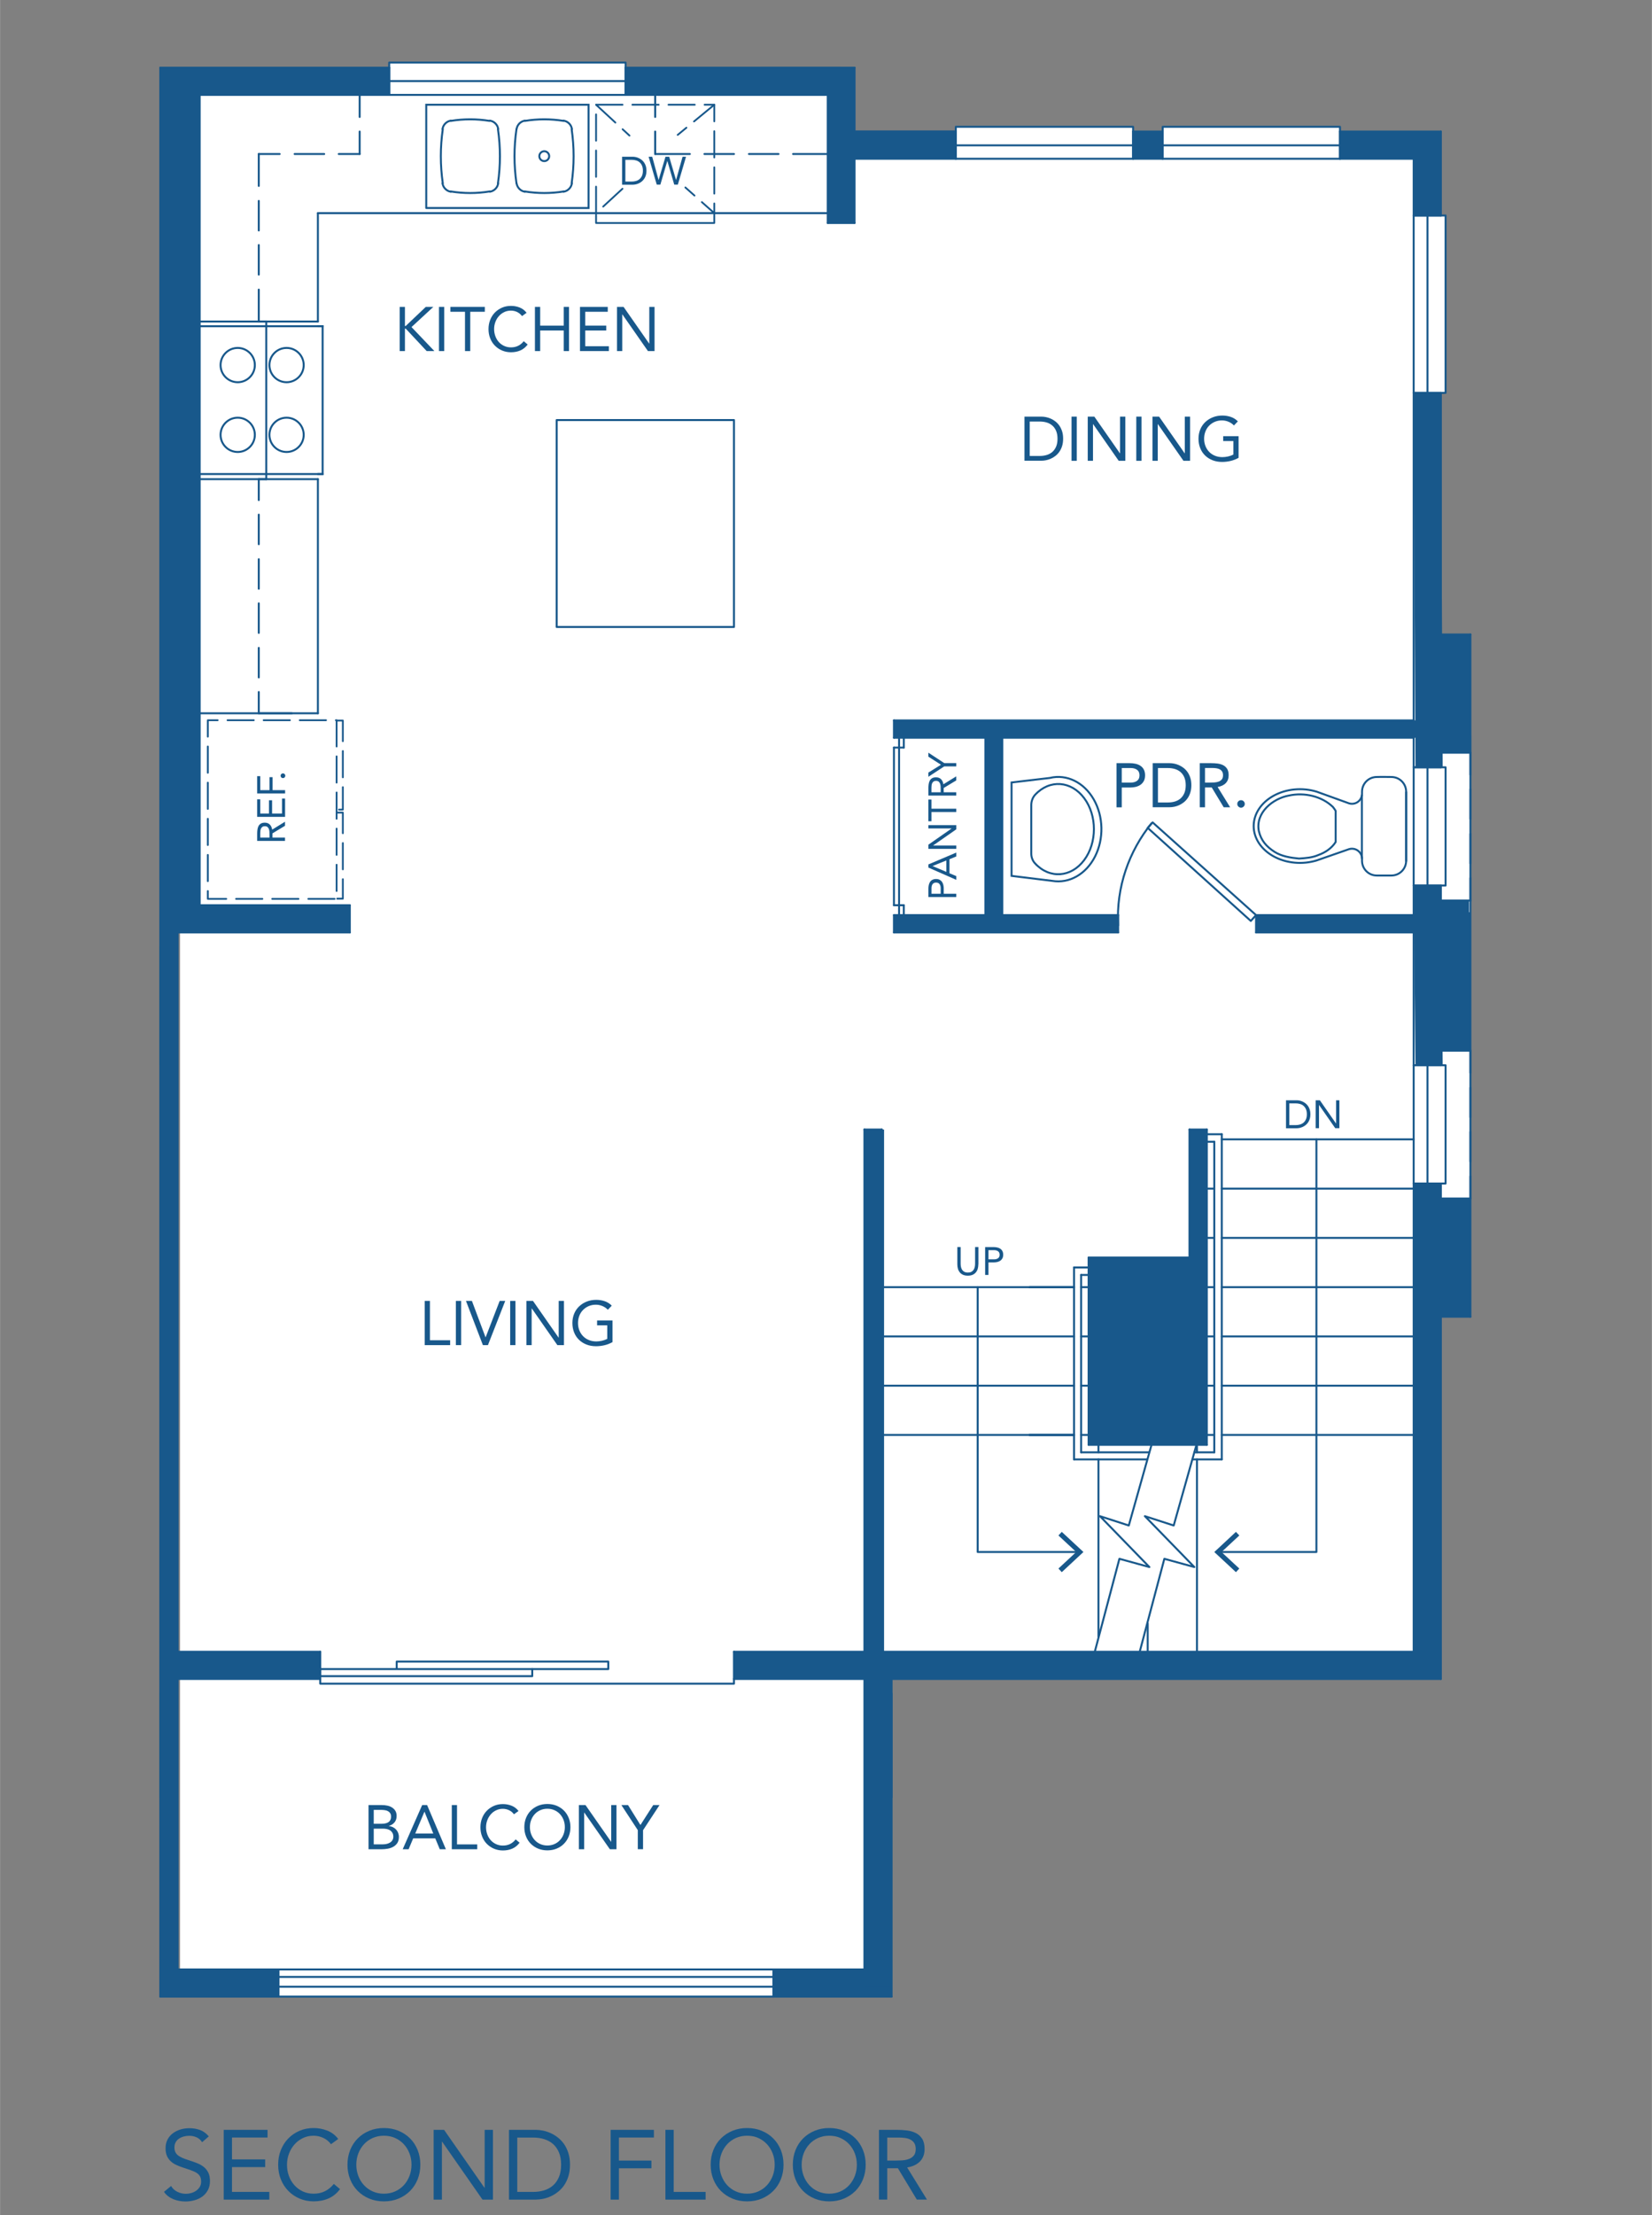 <?xml version="1.0" encoding="UTF-8"?>
<svg xmlns="http://www.w3.org/2000/svg" width="6.99in" height="9.37in" viewBox="0 0 503.07 674.42">
  <rect x="0" y="0" width="503.07" height="674.42" fill="#808080" stroke="none"/>
  <g id="fill">
    <polygon points="54.79 24.69 118.51 24.69 118.51 19.05 190.51 19.05 190.51 23.15 254.69 23.15 254.69 42.16 291.07 42.16 291.07 38.61 345.07 38.61 345.07 41.07 354.07 41.07 354.07 38.61 408.07 38.61 408.07 43.47 436.34 43.47 436.34 65.61 440.23 65.75 440.23 119.75 435.37 119.61 435.37 195.16 447.79 195.16 447.79 398.25 436.38 398.25 436.38 507.03 268.51 507.03 268.51 607.89 54.79 607.89 54.79 24.69" style="fill: #fff;"/>
  </g>
  <g id="new_walls" data-name="new walls">
    <rect x="48.79" y="20.61" width="69.72" height="8.28" style="fill: #18588b;"/>
    <rect x="190.51" y="20.61" width="69.72" height="8.28" style="fill: #18588b;"/>
    <rect x="48.79" y="25.84" width="12" height="254.63" style="fill: #18588b;"/>
    <rect x="50.44" y="275.61" width="56.07" height="8.28" style="fill: #18588b;"/>
    <rect x="48.79" y="264.33" width="5.28" height="340.56" style="fill: #18588b;"/>
    <rect x="51.43" y="502.89" width="46.08" height="8.28" style="fill: #18588b;"/>
    <rect x="223.51" y="502.89" width="212.86" height="8.28" style="fill: #18588b;"/>
    <rect x="48.79" y="599.61" width="36" height="8.28" style="fill: #18588b;"/>
    <rect x="235.51" y="599.61" width="36" height="8.28" style="fill: #18588b;"/>
    <rect x="263.23" y="508.17" width="8.28" height="96.72" style="fill: #18588b;"/>
    <rect x="263.23" y="343.89" width="5.99" height="164.28" style="fill: #18588b;"/>
    <rect x="430.51" y="360.33" width="8.28" height="150.84" style="fill: #18588b;"/>
    <polygon points="439.35 324.33 431.07 324.33 430.51 269.61 438.79 269.61 439.35 324.33" style="fill: #18588b;"/>
    <polygon points="439.35 233.61 431.07 233.61 430.51 119.61 438.79 119.61 439.35 233.61" style="fill: #18588b;"/>
    <rect x="438.08" y="364.89" width="9.71" height="5.28" style="fill: #18588b;"/>
    <rect x="442.51" y="366.74" width="5.28" height="34.16" style="fill: #18588b;"/>
    <rect x="442.51" y="277.73" width="5.28" height="38.46" style="fill: #18588b;"/>
    <rect x="437.25" y="395.61" width="7.57" height="5.28" style="fill: #18588b;"/>
    <rect x="434.42" y="368" width="11.37" height="31.09" style="fill: #18588b;"/>
    <rect x="362.23" y="343.89" width="5.28" height="93" style="fill: #18588b;"/>
    <rect x="331.51" y="382.62" width="34.74" height="5.55" style="fill: #18588b;"/>
    <rect x="331.51" y="386.5" width="5.28" height="53.39" style="fill: #18588b;"/>
    <rect x="334.75" y="434.61" width="32.76" height="5.28" style="fill: #18588b;"/>
    <rect x="434.71" y="314.61" width="13.08" height="5.54" style="fill: #18588b;"/>
    <rect x="436.49" y="274.11" width="10.87" height="5.22" style="fill: #18588b;"/>
    <rect x="435.78" y="277.73" width="9.37" height="38.88" style="fill: #18588b;"/>
    <rect x="438.53" y="223.89" width="9.46" height="5.28" style="fill: #18588b;"/>
    <rect x="442.51" y="193.17" width="5.28" height="33.36" style="fill: #18588b;"/>
    <rect x="435.85" y="193.17" width="8.56" height="5.16" style="fill: #18588b;"/>
    <rect x="435.37" y="195.16" width="9.78" height="30.64" style="fill: #18588b;"/>
    <rect x="430.51" y="40.05" width="8.28" height="25.56" style="fill: #18588b;"/>
    <rect x="408.07" y="40.05" width="26.02" height="8.28" style="fill: #18588b;"/>
    <rect x="345.07" y="40.05" width="9" height="8.28" style="fill: #18588b;"/>
    <rect x="256.15" y="39.77" width="34.92" height="8.56" style="fill: #18588b;"/>
    <rect x="252.07" y="23.21" width="8.16" height="44.68" style="fill: #18588b;"/>
    <rect x="272.23" y="219.33" width="163.55" height="5.28" style="fill: #18588b;"/>
    <rect x="300.07" y="221.97" width="5.16" height="58.56" style="fill: #18588b;"/>
    <rect x="272.23" y="278.61" width="68.28" height="5.28" style="fill: #18588b;"/>
    <rect x="382.51" y="278.61" width="53.34" height="5.28" style="fill: #18588b;"/>
    <rect x="334.15" y="386.5" width="31.56" height="50.39" style="fill: #18588b;"/>
  </g>
  <g id="lines">
    <g>
      <path d="M401.02,261.95c-4.34,1.35-9.24.91-13.09-1.18-3.85-2.09-6.15-5.56-6.15-9.27,0-3.71,2.3-7.18,6.15-9.27,3.85-2.09,8.75-2.53,13.09-1.18l9.81,3.54c.93.28,1.93.11,2.71-.47.78-.58,1.24-1.49,1.24-2.46v-.6c0-2.49,2.01-4.5,4.5-4.5.92-.05,4.44,0,4.44,0,2.49,0,4.5,2.01,4.5,4.5v21c0,2.49-2.01,4.5-4.5,4.5h-4.44c-2.49,0-4.5-2.01-4.5-4.5v-.6c0-.97-.46-1.88-1.24-2.46-.78-.58-1.79-.75-2.71-.47l-9.81,3.42Z" style="fill: none; stroke: #18588b; stroke-linecap: round; stroke-miterlimit: 10; stroke-width: .6px;"/>
      <path d="M406.75,256.36v-9.48c-.27-.48-.84-1.2-.84-1.2-3.42-3.3-8.73-4.47-13.32-3.48-5.03.89-10.3,5.25-9.24,10.8.68,2.92,2.32,4.76,4.8,6.36,2.2,1.39,4.9,1.79,7.44,2.04,1.95-.13,4.06-.27,5.88-1.08,2.12-.75,4.06-2.05,5.28-3.96Z" style="fill: none; stroke: #18588b; stroke-linecap: round; stroke-miterlimit: 10; stroke-width: .6px;"/>
      <line x1="414.74" y1="242.14" x2="414.74" y2="261.3" style="fill: none; stroke: #18588b; stroke-linecap: round; stroke-miterlimit: 10; stroke-width: .6px;"/>
    </g>
    <g>
      <polyline points="371.41 472.52 400.89 472.52 400.89 346.89" style="fill: none; stroke: #18588b; stroke-linecap: round; stroke-linejoin: round; stroke-width: .6px;"/>
      <polygon points="376.38 478.66 377.41 477.56 371.99 472.53 377.41 467.49 376.38 466.39 369.79 472.53 376.38 478.66" style="fill: #18588b;"/>
    </g>
    <g>
      <polyline points="328.31 472.52 297.73 472.52 297.73 391.89" style="fill: none; stroke: #18588b; stroke-linecap: round; stroke-linejoin: round; stroke-width: .6px;"/>
      <polygon points="323.34 466.39 322.32 467.49 327.74 472.52 322.32 477.56 323.34 478.66 329.94 472.52 323.34 466.39" style="fill: #18588b;"/>
    </g>
    <g>
      <polyline points="382.51 278.61 351.01 250.39 349.51 252.06 380.91 280.39 382.51 278.61" style="fill: none; stroke: #18588b; stroke-linecap: round; stroke-linejoin: round; stroke-width: .6px;"/>
      <path d="M340.5,281.74c-.62-11.71,3.34-22.62,10.17-31.08" style="fill: none; stroke: #18588b; stroke-linecap: round; stroke-linejoin: round; stroke-width: .6px;"/>
    </g>
    <polyline points="352.33 434.02 343.75 464.45 334.97 461.61 350.02 477.1 340.89 474.59 333.01 504.35" style="fill: none; stroke: #18588b; stroke-linecap: round; stroke-linejoin: round; stroke-width: .6px;"/>
    <polyline points="366.01 434.02 357.43 464.45 348.65 461.61 363.71 477.1 354.58 474.59 346.69 504.35" style="fill: none; stroke: #18588b; stroke-linecap: round; stroke-linejoin: round; stroke-width: .6px;"/>
    <g>
      <rect x="55.68" y="226.86" width="54.39" height="39.22" transform="translate(329.35 163.6) rotate(90)" style="fill: none; stroke: #18588b; stroke-dasharray: 8 3; stroke-linecap: round; stroke-linejoin: round; stroke-width: .55px;"/>
      <polyline points="102.67 219.38 104.39 219.38 104.39 246.5 102.67 246.5" style="fill: none; stroke: #18588b; stroke-dasharray: 8 3; stroke-linecap: round; stroke-linejoin: round; stroke-width: .55px;"/>
      <polyline points="102.67 247.4 104.39 247.4 104.39 273.61 102.67 273.61" style="fill: none; stroke: #18588b; stroke-dasharray: 8 3; stroke-linecap: round; stroke-linejoin: round; stroke-width: .55px;"/>
    </g>
    <line x1="81.07" y1="97.89" x2="78.79" y2="97.89" style="fill: none; stroke: #18588b; stroke-linecap: round; stroke-miterlimit: 10; stroke-width: .6px;"/>
    <line x1="98.23" y1="99.33" x2="60.79" y2="99.33" style="fill: none; stroke: #18588b; stroke-linecap: round; stroke-miterlimit: 10; stroke-width: .6px;"/>
    <line x1="81.07" y1="145.89" x2="78.79" y2="145.89" style="fill: none; stroke: #18588b; stroke-linecap: round; stroke-miterlimit: 10; stroke-width: .6px;"/>
    <line x1="98.23" y1="144.33" x2="60.79" y2="144.33" style="fill: none; stroke: #18588b; stroke-linecap: round; stroke-miterlimit: 10; stroke-width: .6px;"/>
    <path d="M87.25,137.61c2.88,0,5.22-2.34,5.22-5.22s-2.34-5.22-5.22-5.22-5.22,2.34-5.22,5.22,2.34,5.22,5.22,5.22" style="fill: none; stroke: #18588b; stroke-linecap: round; stroke-miterlimit: 10; stroke-width: .6px;"/>
    <path d="M72.37,137.61c2.88,0,5.22-2.34,5.22-5.22s-2.34-5.22-5.22-5.22-5.22,2.34-5.22,5.22,2.34,5.22,5.22,5.22" style="fill: none; stroke: #18588b; stroke-linecap: round; stroke-miterlimit: 10; stroke-width: .6px;"/>
    <path d="M72.37,116.37c2.88,0,5.22-2.34,5.22-5.22s-2.34-5.22-5.22-5.22-5.22,2.34-5.22,5.22,2.34,5.22,5.22,5.22" style="fill: none; stroke: #18588b; stroke-linecap: round; stroke-miterlimit: 10; stroke-width: .6px;"/>
    <path d="M87.25,116.37c2.88,0,5.22-2.34,5.22-5.22s-2.34-5.22-5.22-5.22-5.22,2.34-5.22,5.22,2.34,5.22,5.22,5.22" style="fill: none; stroke: #18588b; stroke-linecap: round; stroke-miterlimit: 10; stroke-width: .6px;"/>
    <line x1="81.07" y1="97.89" x2="81.07" y2="145.89" style="fill: none; stroke: #18588b; stroke-linecap: round; stroke-miterlimit: 10; stroke-width: .6px;"/>
    <polyline points="96.79 144.33 98.23 144.33 98.23 99.33 96.79 99.33" style="fill: none; stroke: #18588b; stroke-linecap: round; stroke-miterlimit: 10; stroke-width: .6px;"/>
    <polyline points="428.23 262.17 428.23 251.61 428.23 241.17" style="fill: none; stroke: #18588b; stroke-linecap: round; stroke-miterlimit: 10; stroke-width: .6px;"/>
    <polyline points="291.07 48.33 291.07 38.61 345.07 38.61 345.07 48.33 291.07 48.33" style="fill: none; stroke: #18588b; stroke-linecap: round; stroke-linejoin: round; stroke-width: .6px;"/>
    <line x1="291.07" y1="44.25" x2="345.07" y2="44.25" style="fill: none; stroke: #18588b; stroke-linecap: round; stroke-linejoin: round; stroke-width: .6px;"/>
    <polyline points="354.07 48.33 354.07 38.61 408.07 38.61 408.07 48.33 354.07 48.33" style="fill: none; stroke: #18588b; stroke-linecap: round; stroke-linejoin: round; stroke-width: .6px;"/>
    <line x1="354.07" y1="44.25" x2="408.07" y2="44.25" style="fill: none; stroke: #18588b; stroke-linecap: round; stroke-linejoin: round; stroke-width: .6px;"/>
    <polyline points="129.79 63.33 179.23 63.33 179.23 31.89 129.79 31.89 129.79 63.33" style="fill: none; stroke: #18588b; stroke-linecap: round; stroke-miterlimit: 10; stroke-width: .6px;"/>
    <path d="M167.23,47.55c0-.83-.67-1.5-1.5-1.5s-1.5.67-1.5,1.5.67,1.5,1.5,1.5,1.5-.67,1.5-1.5" style="fill: none; stroke: #18588b; stroke-linecap: round; stroke-miterlimit: 10; stroke-width: .6px;"/>
    <path d="M157.3,55.8c.19,1.32,1.22,2.36,2.53,2.58" style="fill: none; stroke: #18588b; stroke-linecap: round; stroke-miterlimit: 10; stroke-width: .6px;"/>
    <path d="M157.27,39.31c-.8,5.47-.8,11.02,0,16.49" style="fill: none; stroke: #18588b; stroke-linecap: round; stroke-miterlimit: 10; stroke-width: .6px;"/>
    <path d="M159.83,36.73c-1.31.22-2.34,1.26-2.53,2.58" style="fill: none; stroke: #18588b; stroke-linecap: round; stroke-miterlimit: 10; stroke-width: .6px;"/>
    <path d="M171.64,36.81c-3.92-.64-7.91-.64-11.82,0" style="fill: none; stroke: #18588b; stroke-linecap: round; stroke-miterlimit: 10; stroke-width: .6px;"/>
    <path d="M174.16,39.31c-.19-1.32-1.22-2.36-2.53-2.58" style="fill: none; stroke: #18588b; stroke-linecap: round; stroke-miterlimit: 10; stroke-width: .6px;"/>
    <path d="M174.07,55.8c.8-5.47.8-11.02,0-16.49" style="fill: none; stroke: #18588b; stroke-linecap: round; stroke-miterlimit: 10; stroke-width: .6px;"/>
    <path d="M171.62,58.37c1.31-.22,2.34-1.26,2.53-2.58" style="fill: none; stroke: #18588b; stroke-linecap: round; stroke-miterlimit: 10; stroke-width: .6px;"/>
    <path d="M159.82,58.29c3.92.64,7.91.64,11.82,0" style="fill: none; stroke: #18588b; stroke-linecap: round; stroke-miterlimit: 10; stroke-width: .6px;"/>
    <path d="M149.18,58.37c1.31-.22,2.34-1.26,2.53-2.58" style="fill: none; stroke: #18588b; stroke-linecap: round; stroke-miterlimit: 10; stroke-width: .6px;"/>
    <path d="M151.63,55.8c.8-5.47.8-11.02,0-16.49" style="fill: none; stroke: #18588b; stroke-linecap: round; stroke-miterlimit: 10; stroke-width: .6px;"/>
    <path d="M151.72,39.31c-.19-1.32-1.22-2.36-2.53-2.58" style="fill: none; stroke: #18588b; stroke-linecap: round; stroke-miterlimit: 10; stroke-width: .6px;"/>
    <path d="M149.08,36.81c-3.92-.64-7.91-.64-11.82,0" style="fill: none; stroke: #18588b; stroke-linecap: round; stroke-miterlimit: 10; stroke-width: .6px;"/>
    <path d="M137.27,36.73c-1.31.22-2.34,1.26-2.53,2.58" style="fill: none; stroke: #18588b; stroke-linecap: round; stroke-miterlimit: 10; stroke-width: .6px;"/>
    <path d="M134.83,39.31c-.8,5.47-.8,11.02,0,16.49" style="fill: none; stroke: #18588b; stroke-linecap: round; stroke-miterlimit: 10; stroke-width: .6px;"/>
    <path d="M134.74,55.8c.19,1.32,1.22,2.36,2.53,2.58" style="fill: none; stroke: #18588b; stroke-linecap: round; stroke-miterlimit: 10; stroke-width: .6px;"/>
    <path d="M137.26,58.29c3.92.64,7.91.64,11.82,0" style="fill: none; stroke: #18588b; stroke-linecap: round; stroke-miterlimit: 10; stroke-width: .6px;"/>
    <line x1="96.79" y1="97.89" x2="60.79" y2="97.89" style="fill: none; stroke: #18588b; stroke-linecap: round; stroke-linejoin: round; stroke-width: .6px;"/>
    <line x1="48.79" y1="607.89" x2="84.79" y2="607.89" style="fill: none; stroke: #18588b; stroke-linecap: round; stroke-linejoin: round; stroke-width: .6px;"/>
    <line x1="235.51" y1="607.89" x2="271.51" y2="607.89" style="fill: none; stroke: #18588b; stroke-linecap: round; stroke-linejoin: round; stroke-width: .6px;"/>
    <line x1="54.07" y1="599.61" x2="84.79" y2="599.61" style="fill: none; stroke: #18588b; stroke-linecap: round; stroke-linejoin: round; stroke-width: .6px;"/>
    <line x1="235.51" y1="599.61" x2="263.23" y2="599.61" style="fill: none; stroke: #18588b; stroke-linecap: round; stroke-linejoin: round; stroke-width: .6px;"/>
    <line x1="54.07" y1="511.17" x2="97.51" y2="511.17" style="fill: none; stroke: #18588b; stroke-linecap: round; stroke-linejoin: round; stroke-width: .6px;"/>
    <line x1="223.51" y1="511.17" x2="263.23" y2="511.17" style="fill: none; stroke: #18588b; stroke-linecap: round; stroke-linejoin: round; stroke-width: .6px;"/>
    <line x1="54.07" y1="502.89" x2="97.51" y2="502.89" style="fill: none; stroke: #18588b; stroke-linecap: round; stroke-linejoin: round; stroke-width: .6px;"/>
    <line x1="223.51" y1="502.89" x2="263.23" y2="502.89" style="fill: none; stroke: #18588b; stroke-linecap: round; stroke-linejoin: round; stroke-width: .6px;"/>
    <line x1="268.51" y1="502.89" x2="430.51" y2="502.89" style="fill: none; stroke: #18588b; stroke-linecap: round; stroke-linejoin: round; stroke-width: .6px;"/>
    <line x1="331.51" y1="439.89" x2="367.51" y2="439.89" style="fill: none; stroke: #18588b; stroke-linecap: round; stroke-linejoin: round; stroke-width: .6px;"/>
    <line x1="329.23" y1="442.17" x2="349.87" y2="442.17" style="fill: none; stroke: #18588b; stroke-linecap: round; stroke-miterlimit: 10; stroke-width: .6px;"/>
    <line x1="363.71" y1="442.17" x2="369.79" y2="442.17" style="fill: none; stroke: #18588b; stroke-linecap: round; stroke-miterlimit: 10; stroke-width: .6px;"/>
    <line x1="327.07" y1="444.33" x2="349.27" y2="444.33" style="fill: none; stroke: #18588b; stroke-linecap: round; stroke-miterlimit: 10; stroke-width: .6px;"/>
    <line x1="363.21" y1="444.33" x2="372.07" y2="444.33" style="fill: none; stroke: #18588b; stroke-linecap: round; stroke-miterlimit: 10; stroke-width: .6px;"/>
    <line x1="336.79" y1="434.61" x2="362.23" y2="434.61" style="fill: none; stroke: #18588b; stroke-linecap: round; stroke-linejoin: round; stroke-width: .6px;"/>
    <line x1="271.51" y1="511.17" x2="438.79" y2="511.17" style="fill: none; stroke: #18588b; stroke-linecap: round; stroke-linejoin: round; stroke-width: .6px;"/>
    <line x1="48.79" y1="20.61" x2="118.51" y2="20.61" style="fill: none; stroke: #18588b; stroke-linecap: round; stroke-linejoin: round; stroke-width: .6px;"/>
    <line x1="190.51" y1="20.61" x2="260.23" y2="20.61" style="fill: none; stroke: #18588b; stroke-linecap: round; stroke-linejoin: round; stroke-width: .6px;"/>
    <line x1="54.07" y1="28.89" x2="118.51" y2="28.89" style="fill: none; stroke: #18588b; stroke-linecap: round; stroke-linejoin: round; stroke-width: .6px;"/>
    <line x1="190.51" y1="28.89" x2="252.07" y2="28.89" style="fill: none; stroke: #18588b; stroke-linecap: round; stroke-linejoin: round; stroke-width: .6px;"/>
    <line x1="199.51" y1="46.89" x2="210.07" y2="46.89" style="fill: none; stroke: #18588b; stroke-linecap: round; stroke-linejoin: round; stroke-width: .6px;"/>
    <line x1="214.51" y1="46.89" x2="223.51" y2="46.89" style="fill: none; stroke: #18588b; stroke-linecap: round; stroke-linejoin: round; stroke-width: .6px;"/>
    <line x1="228.07" y1="46.89" x2="237.07" y2="46.89" style="fill: none; stroke: #18588b; stroke-linecap: round; stroke-linejoin: round; stroke-width: .6px;"/>
    <line x1="241.51" y1="46.89" x2="252.07" y2="46.89" style="fill: none; stroke: #18588b; stroke-linecap: round; stroke-linejoin: round; stroke-width: .6px;"/>
    <line x1="54.07" y1="275.61" x2="106.51" y2="275.61" style="fill: none; stroke: #18588b; stroke-linecap: round; stroke-linejoin: round; stroke-width: .6px;"/>
    <line x1="54.07" y1="283.89" x2="106.51" y2="283.89" style="fill: none; stroke: #18588b; stroke-linecap: round; stroke-linejoin: round; stroke-width: .6px;"/>
    <line x1="96.79" y1="64.89" x2="252.07" y2="64.89" style="fill: none; stroke: #18588b; stroke-linecap: round; stroke-linejoin: round; stroke-width: .6px;"/>
    <polyline points="169.51 127.89 169.51 190.89 223.51 190.89 223.51 127.89 169.51 127.89" style="fill: none; stroke: #18588b; stroke-linecap: round; stroke-linejoin: round; stroke-width: .6px;"/>
    <line x1="252.07" y1="67.89" x2="260.23" y2="67.89" style="fill: none; stroke: #18588b; stroke-linecap: round; stroke-linejoin: round; stroke-width: .6px;"/>
    <line x1="260.23" y1="40.05" x2="291.07" y2="40.05" style="fill: none; stroke: #18588b; stroke-linecap: round; stroke-linejoin: round; stroke-width: .6px;"/>
    <line x1="345.07" y1="40.05" x2="354.07" y2="40.05" style="fill: none; stroke: #18588b; stroke-linecap: round; stroke-linejoin: round; stroke-width: .6px;"/>
    <line x1="408.07" y1="40.05" x2="438.79" y2="40.05" style="fill: none; stroke: #18588b; stroke-linecap: round; stroke-linejoin: round; stroke-width: .6px;"/>
    <line x1="260.23" y1="48.33" x2="291.07" y2="48.33" style="fill: none; stroke: #18588b; stroke-linecap: round; stroke-linejoin: round; stroke-width: .6px;"/>
    <line x1="345.07" y1="48.33" x2="354.07" y2="48.33" style="fill: none; stroke: #18588b; stroke-linecap: round; stroke-linejoin: round; stroke-width: .6px;"/>
    <line x1="408.07" y1="48.33" x2="430.51" y2="48.33" style="fill: none; stroke: #18588b; stroke-linecap: round; stroke-linejoin: round; stroke-width: .6px;"/>
    <line x1="272.23" y1="219.33" x2="430.51" y2="219.33" style="fill: none; stroke: #18588b; stroke-linecap: round; stroke-linejoin: round; stroke-width: .6px;"/>
    <line x1="272.23" y1="224.61" x2="300.07" y2="224.61" style="fill: none; stroke: #18588b; stroke-linecap: round; stroke-linejoin: round; stroke-width: .6px;"/>
    <line x1="272.23" y1="227.61" x2="275.23" y2="227.61" style="fill: none; stroke: #18588b; stroke-linecap: round; stroke-linejoin: round; stroke-width: .6px;"/>
    <line x1="305.23" y1="224.61" x2="430.51" y2="224.61" style="fill: none; stroke: #18588b; stroke-linecap: round; stroke-linejoin: round; stroke-width: .6px;"/>
    <line x1="272.23" y1="278.61" x2="300.07" y2="278.61" style="fill: none; stroke: #18588b; stroke-linecap: round; stroke-linejoin: round; stroke-width: .6px;"/>
    <line x1="272.23" y1="275.61" x2="275.23" y2="275.61" style="fill: none; stroke: #18588b; stroke-linecap: round; stroke-linejoin: round; stroke-width: .6px;"/>
    <line x1="305.23" y1="278.61" x2="340.51" y2="278.61" style="fill: none; stroke: #18588b; stroke-linecap: round; stroke-linejoin: round; stroke-width: .6px;"/>
    <line x1="382.51" y1="278.61" x2="430.51" y2="278.61" style="fill: none; stroke: #18588b; stroke-linecap: round; stroke-linejoin: round; stroke-width: .6px;"/>
    <line x1="272.23" y1="283.89" x2="340.51" y2="283.89" style="fill: none; stroke: #18588b; stroke-linecap: round; stroke-linejoin: round; stroke-width: .6px;"/>
    <line x1="382.51" y1="283.89" x2="430.51" y2="283.89" style="fill: none; stroke: #18588b; stroke-linecap: round; stroke-linejoin: round; stroke-width: .6px;"/>
    <line x1="48.79" y1="607.89" x2="48.79" y2="20.61" style="fill: none; stroke: #18588b; stroke-linecap: round; stroke-linejoin: round; stroke-width: .6px;"/>
    <line x1="60.79" y1="275.61" x2="60.79" y2="28.89" style="fill: none; stroke: #18588b; stroke-linecap: round; stroke-linejoin: round; stroke-width: .6px;"/>
    <line x1="78.79" y1="217.17" x2="78.79" y2="210.69" style="fill: none; stroke: #18588b; stroke-linecap: round; stroke-linejoin: round; stroke-width: .6px;"/>
    <line x1="78.79" y1="206.25" x2="78.79" y2="197.25" style="fill: none; stroke: #18588b; stroke-linecap: round; stroke-linejoin: round; stroke-width: .6px;"/>
    <line x1="78.79" y1="192.69" x2="78.79" y2="183.69" style="fill: none; stroke: #18588b; stroke-linecap: round; stroke-linejoin: round; stroke-width: .6px;"/>
    <line x1="78.79" y1="179.25" x2="78.79" y2="170.25" style="fill: none; stroke: #18588b; stroke-linecap: round; stroke-linejoin: round; stroke-width: .6px;"/>
    <line x1="78.79" y1="165.69" x2="78.79" y2="156.69" style="fill: none; stroke: #18588b; stroke-linecap: round; stroke-linejoin: round; stroke-width: .6px;"/>
    <line x1="78.79" y1="152.25" x2="78.79" y2="145.89" style="fill: none; stroke: #18588b; stroke-linecap: round; stroke-linejoin: round; stroke-width: .6px;"/>
    <line x1="78.79" y1="97.89" x2="78.79" y2="88.17" style="fill: none; stroke: #18588b; stroke-linecap: round; stroke-linejoin: round; stroke-width: .6px;"/>
    <line x1="78.79" y1="83.61" x2="78.79" y2="74.61" style="fill: none; stroke: #18588b; stroke-linecap: round; stroke-linejoin: round; stroke-width: .6px;"/>
    <line x1="78.79" y1="70.17" x2="78.79" y2="61.17" style="fill: none; stroke: #18588b; stroke-linecap: round; stroke-linejoin: round; stroke-width: .6px;"/>
    <line x1="78.79" y1="56.61" x2="78.79" y2="46.89" style="fill: none; stroke: #18588b; stroke-linecap: round; stroke-linejoin: round; stroke-width: .6px;"/>
    <line x1="96.79" y1="217.17" x2="96.79" y2="145.89" style="fill: none; stroke: #18588b; stroke-linecap: round; stroke-linejoin: round; stroke-width: .6px;"/>
    <line x1="96.79" y1="97.89" x2="96.79" y2="64.89" style="fill: none; stroke: #18588b; stroke-linecap: round; stroke-linejoin: round; stroke-width: .6px;"/>
    <line x1="55.51" y1="275.61" x2="55.51" y2="28.89" style="fill: none; stroke: #18588b; stroke-linecap: round; stroke-linejoin: round; stroke-width: .6px;"/>
    <line x1="84.79" y1="607.89" x2="84.79" y2="599.61" style="fill: none; stroke: #18588b; stroke-linecap: round; stroke-linejoin: round; stroke-width: .6px;"/>
    <line x1="260.23" y1="40.05" x2="260.23" y2="20.61" style="fill: none; stroke: #18588b; stroke-linecap: round; stroke-linejoin: round; stroke-width: .6px;"/>
    <line x1="252.07" y1="67.89" x2="252.07" y2="28.89" style="fill: none; stroke: #18588b; stroke-linecap: round; stroke-linejoin: round; stroke-width: .6px;"/>
    <line x1="260.23" y1="67.89" x2="260.23" y2="48.33" style="fill: none; stroke: #18588b; stroke-linecap: round; stroke-linejoin: round; stroke-width: .6px;"/>
    <line x1="271.51" y1="607.89" x2="271.51" y2="511.17" style="fill: none; stroke: #18588b; stroke-linecap: round; stroke-linejoin: round; stroke-width: .6px;"/>
    <line x1="263.23" y1="599.61" x2="263.23" y2="511.17" style="fill: none; stroke: #18588b; stroke-linecap: round; stroke-linejoin: round; stroke-width: .6px;"/>
    <line x1="54.07" y1="599.61" x2="54.07" y2="511.17" style="fill: none; stroke: #18588b; stroke-linecap: round; stroke-linejoin: round; stroke-width: .6px;"/>
    <line x1="54.07" y1="502.89" x2="54.07" y2="283.89" style="fill: none; stroke: #18588b; stroke-linecap: round; stroke-linejoin: round; stroke-width: .6px;"/>
    <line x1="54.07" y1="275.61" x2="54.07" y2="28.89" style="fill: none; stroke: #18588b; stroke-linecap: round; stroke-linejoin: round; stroke-width: .6px;"/>
    <line x1="438.79" y1="511.17" x2="438.79" y2="400.89" style="fill: none; stroke: #18588b; stroke-linecap: round; stroke-linejoin: round; stroke-width: .6px;"/>
    <line x1="438.79" y1="395.61" x2="438.79" y2="370.17" style="fill: none; stroke: #18588b; stroke-linecap: round; stroke-linejoin: round; stroke-width: .6px;"/>
    <line x1="438.79" y1="364.89" x2="438.79" y2="360.33" style="fill: none; stroke: #18588b; stroke-linecap: round; stroke-linejoin: round; stroke-width: .6px;"/>
    <line x1="438.79" y1="324.33" x2="438.79" y2="319.89" style="fill: none; stroke: #18588b; stroke-linecap: round; stroke-linejoin: round; stroke-width: .6px;"/>
    <line x1="438.79" y1="314.61" x2="438.79" y2="279.33" style="fill: none; stroke: #18588b; stroke-linecap: round; stroke-linejoin: round; stroke-width: .6px;"/>
    <line x1="438.79" y1="274.17" x2="438.79" y2="269.61" style="fill: none; stroke: #18588b; stroke-linecap: round; stroke-linejoin: round; stroke-width: .6px;"/>
    <line x1="438.79" y1="233.61" x2="438.79" y2="229.17" style="fill: none; stroke: #18588b; stroke-linecap: round; stroke-linejoin: round; stroke-width: .6px;"/>
    <line x1="438.79" y1="223.89" x2="438.79" y2="198.33" style="fill: none; stroke: #18588b; stroke-linecap: round; stroke-linejoin: round; stroke-width: .6px;"/>
    <line x1="438.79" y1="193.17" x2="438.79" y2="119.61" style="fill: none; stroke: #18588b; stroke-linecap: round; stroke-linejoin: round; stroke-width: .6px;"/>
    <line x1="447.79" y1="400.89" x2="447.79" y2="364.89" style="fill: none; stroke: #18588b; stroke-linecap: round; stroke-linejoin: round; stroke-width: .6px;"/>
    <line x1="447.79" y1="319.89" x2="447.79" y2="274.17" style="fill: none; stroke: #18588b; stroke-linecap: round; stroke-linejoin: round; stroke-width: .6px;"/>
    <line x1="447.79" y1="229.17" x2="447.79" y2="193.17" style="fill: none; stroke: #18588b; stroke-linecap: round; stroke-linejoin: round; stroke-width: .6px;"/>
    <line x1="442.51" y1="395.61" x2="442.51" y2="370.17" style="fill: none; stroke: #18588b; stroke-linecap: round; stroke-linejoin: round; stroke-width: .6px;"/>
    <line x1="442.51" y1="314.61" x2="442.51" y2="279.33" style="fill: none; stroke: #18588b; stroke-linecap: round; stroke-linejoin: round; stroke-width: .6px;"/>
    <line x1="442.51" y1="223.89" x2="442.51" y2="198.33" style="fill: none; stroke: #18588b; stroke-linecap: round; stroke-linejoin: round; stroke-width: .6px;"/>
    <line x1="438.79" y1="65.61" x2="438.79" y2="40.05" style="fill: none; stroke: #18588b; stroke-linecap: round; stroke-linejoin: round; stroke-width: .6px;"/>
    <line x1="430.51" y1="502.89" x2="430.51" y2="360.33" style="fill: none; stroke: #18588b; stroke-linecap: round; stroke-linejoin: round; stroke-width: .6px;"/>
    <line x1="430.51" y1="324.33" x2="430.51" y2="283.89" style="fill: none; stroke: #18588b; stroke-linecap: round; stroke-linejoin: round; stroke-width: .6px;"/>
    <line x1="430.51" y1="278.61" x2="430.51" y2="269.61" style="fill: none; stroke: #18588b; stroke-linecap: round; stroke-linejoin: round; stroke-width: .6px;"/>
    <line x1="430.51" y1="233.61" x2="430.51" y2="224.61" style="fill: none; stroke: #18588b; stroke-linecap: round; stroke-linejoin: round; stroke-width: .6px;"/>
    <line x1="430.51" y1="219.33" x2="430.51" y2="119.61" style="fill: none; stroke: #18588b; stroke-linecap: round; stroke-linejoin: round; stroke-width: .6px;"/>
    <line x1="430.51" y1="65.61" x2="430.51" y2="48.33" style="fill: none; stroke: #18588b; stroke-linecap: round; stroke-linejoin: round; stroke-width: .6px;"/>
    <line x1="300.07" y1="278.61" x2="300.07" y2="224.61" style="fill: none; stroke: #18588b; stroke-linecap: round; stroke-linejoin: round; stroke-width: .6px;"/>
    <line x1="305.23" y1="278.61" x2="305.23" y2="224.61" style="fill: none; stroke: #18588b; stroke-linecap: round; stroke-linejoin: round; stroke-width: .6px;"/>
    <line x1="367.51" y1="439.89" x2="367.51" y2="343.89" style="fill: none; stroke: #18588b; stroke-linecap: round; stroke-linejoin: round; stroke-width: .6px;"/>
    <line x1="369.79" y1="442.17" x2="369.79" y2="347.61" style="fill: none; stroke: #18588b; stroke-linecap: round; stroke-miterlimit: 10; stroke-width: .6px;"/>
    <line x1="372.07" y1="444.33" x2="372.07" y2="345.33" style="fill: none; stroke: #18588b; stroke-linecap: round; stroke-miterlimit: 10; stroke-width: .6px;"/>
    <line x1="331.51" y1="439.89" x2="331.51" y2="382.89" style="fill: none; stroke: #18588b; stroke-linecap: round; stroke-linejoin: round; stroke-width: .6px;"/>
    <line x1="329.23" y1="442.17" x2="329.23" y2="388.17" style="fill: none; stroke: #18588b; stroke-linecap: round; stroke-miterlimit: 10; stroke-width: .6px;"/>
    <line x1="327.07" y1="444.33" x2="327.07" y2="385.89" style="fill: none; stroke: #18588b; stroke-linecap: round; stroke-miterlimit: 10; stroke-width: .6px;"/>
    <line x1="268.51" y1="502.89" x2="268.51" y2="343.89" style="fill: none; stroke: #18588b; stroke-linecap: round; stroke-linejoin: round; stroke-width: .6px;"/>
    <line x1="263.23" y1="502.89" x2="263.23" y2="343.89" style="fill: none; stroke: #18588b; stroke-linecap: round; stroke-linejoin: round; stroke-width: .6px;"/>
    <line x1="336.79" y1="434.61" x2="336.79" y2="388.17" style="fill: none; stroke: #18588b; stroke-linecap: round; stroke-linejoin: round; stroke-width: .6px;"/>
    <line x1="364.51" y1="502.89" x2="364.51" y2="444.33" style="fill: none; stroke: #18588b; stroke-linecap: round; stroke-linejoin: round; stroke-width: .6px;"/>
    <line x1="364.51" y1="442.17" x2="364.51" y2="439.89" style="fill: none; stroke: #18588b; stroke-linecap: round; stroke-linejoin: round; stroke-width: .6px;"/>
    <line x1="334.51" y1="498.38" x2="334.51" y2="444.33" style="fill: none; stroke: #18588b; stroke-linecap: round; stroke-linejoin: round; stroke-width: .6px;"/>
    <line x1="334.51" y1="442.17" x2="334.51" y2="439.89" style="fill: none; stroke: #18588b; stroke-linecap: round; stroke-linejoin: round; stroke-width: .6px;"/>
    <line x1="362.23" y1="434.61" x2="362.23" y2="388.17" style="fill: none; stroke: #18588b; stroke-linecap: round; stroke-linejoin: round; stroke-width: .6px;"/>
    <line x1="362.23" y1="382.89" x2="362.23" y2="343.89" style="fill: none; stroke: #18588b; stroke-linecap: round; stroke-linejoin: round; stroke-width: .6px;"/>
    <line x1="367.51" y1="436.89" x2="369.79" y2="436.89" style="fill: none; stroke: #18588b; stroke-linecap: round; stroke-linejoin: round; stroke-width: .6px;"/>
    <line x1="372.07" y1="436.89" x2="430.51" y2="436.89" style="fill: none; stroke: #18588b; stroke-linecap: round; stroke-linejoin: round; stroke-width: .6px;"/>
    <line x1="367.51" y1="421.89" x2="369.79" y2="421.89" style="fill: none; stroke: #18588b; stroke-linecap: round; stroke-linejoin: round; stroke-width: .6px;"/>
    <line x1="372.07" y1="421.89" x2="430.51" y2="421.89" style="fill: none; stroke: #18588b; stroke-linecap: round; stroke-linejoin: round; stroke-width: .6px;"/>
    <line x1="367.51" y1="406.89" x2="369.79" y2="406.89" style="fill: none; stroke: #18588b; stroke-linecap: round; stroke-linejoin: round; stroke-width: .6px;"/>
    <line x1="372.07" y1="406.89" x2="430.51" y2="406.89" style="fill: none; stroke: #18588b; stroke-linecap: round; stroke-linejoin: round; stroke-width: .6px;"/>
    <line x1="367.51" y1="391.89" x2="369.79" y2="391.89" style="fill: none; stroke: #18588b; stroke-linecap: round; stroke-linejoin: round; stroke-width: .6px;"/>
    <line x1="372.07" y1="391.89" x2="430.51" y2="391.89" style="fill: none; stroke: #18588b; stroke-linecap: round; stroke-linejoin: round; stroke-width: .6px;"/>
    <line x1="367.51" y1="376.89" x2="369.79" y2="376.89" style="fill: none; stroke: #18588b; stroke-linecap: round; stroke-linejoin: round; stroke-width: .6px;"/>
    <line x1="372.07" y1="376.89" x2="430.51" y2="376.89" style="fill: none; stroke: #18588b; stroke-linecap: round; stroke-linejoin: round; stroke-width: .6px;"/>
    <line x1="367.51" y1="361.89" x2="369.79" y2="361.89" style="fill: none; stroke: #18588b; stroke-linecap: round; stroke-linejoin: round; stroke-width: .6px;"/>
    <line x1="372.07" y1="361.89" x2="430.51" y2="361.89" style="fill: none; stroke: #18588b; stroke-linecap: round; stroke-linejoin: round; stroke-width: .6px;"/>
    <line x1="367.51" y1="345.33" x2="372.07" y2="345.33" style="fill: none; stroke: #18588b; stroke-linecap: round; stroke-miterlimit: 10; stroke-width: .6px;"/>
    <line x1="367.51" y1="347.61" x2="369.79" y2="347.61" style="fill: none; stroke: #18588b; stroke-linecap: round; stroke-miterlimit: 10; stroke-width: .6px;"/>
    <line x1="367.51" y1="343.89" x2="362.23" y2="343.89" style="fill: none; stroke: #18588b; stroke-linecap: round; stroke-linejoin: round; stroke-width: .6px;"/>
    <line x1="268.51" y1="343.89" x2="263.23" y2="343.89" style="fill: none; stroke: #18588b; stroke-linecap: round; stroke-linejoin: round; stroke-width: .6px;"/>
    <line x1="382.51" y1="278.61" x2="382.51" y2="283.89" style="fill: none; stroke: #18588b; stroke-linecap: round; stroke-linejoin: round; stroke-width: .6px;"/>
    <line x1="340.51" y1="278.61" x2="340.51" y2="283.89" style="fill: none; stroke: #18588b; stroke-linecap: round; stroke-linejoin: round; stroke-width: .6px;"/>
    <line x1="106.51" y1="275.61" x2="106.51" y2="283.89" style="fill: none; stroke: #18588b; stroke-linecap: round; stroke-linejoin: round; stroke-width: .6px;"/>
    <line x1="60.79" y1="217.17" x2="96.79" y2="217.17" style="fill: none; stroke: #18588b; stroke-linecap: round; stroke-linejoin: round; stroke-width: .6px;"/>
    <line x1="190.51" y1="28.89" x2="190.51" y2="20.61" style="fill: none; stroke: #18588b; stroke-linecap: round; stroke-linejoin: round; stroke-width: .6px;"/>
    <line x1="199.51" y1="46.89" x2="199.51" y2="40.05" style="fill: none; stroke: #18588b; stroke-linecap: round; stroke-linejoin: round; stroke-width: .6px;"/>
    <line x1="199.51" y1="35.61" x2="199.51" y2="28.89" style="fill: none; stroke: #18588b; stroke-linecap: round; stroke-linejoin: round; stroke-width: .6px;"/>
    <line x1="118.51" y1="28.89" x2="118.51" y2="20.61" style="fill: none; stroke: #18588b; stroke-linecap: round; stroke-linejoin: round; stroke-width: .6px;"/>
    <polyline points="118.51 28.89 118.51 19.05 190.51 19.05 190.51 28.89 118.51 28.89" style="fill: none; stroke: #18588b; stroke-linecap: round; stroke-linejoin: round; stroke-width: .6px;"/>
    <line x1="118.51" y1="24.69" x2="190.51" y2="24.69" style="fill: none; stroke: #18588b; stroke-linecap: round; stroke-linejoin: round; stroke-width: .6px;"/>
    <line x1="96.79" y1="145.89" x2="60.79" y2="145.89" style="fill: none; stroke: #18588b; stroke-linecap: round; stroke-linejoin: round; stroke-width: .6px;"/>
    <line x1="354.07" y1="40.05" x2="354.07" y2="48.33" style="fill: none; stroke: #18588b; stroke-linecap: round; stroke-linejoin: round; stroke-width: .6px;"/>
    <line x1="408.07" y1="40.05" x2="408.07" y2="48.33" style="fill: none; stroke: #18588b; stroke-linecap: round; stroke-linejoin: round; stroke-width: .6px;"/>
    <line x1="345.07" y1="40.05" x2="345.07" y2="48.33" style="fill: none; stroke: #18588b; stroke-linecap: round; stroke-linejoin: round; stroke-width: .6px;"/>
    <line x1="291.07" y1="40.05" x2="291.07" y2="48.33" style="fill: none; stroke: #18588b; stroke-linecap: round; stroke-linejoin: round; stroke-width: .6px;"/>
    <line x1="235.51" y1="607.89" x2="84.79" y2="607.89" style="fill: none; stroke: #18588b; stroke-linecap: round; stroke-linejoin: round; stroke-width: .6px;"/>
    <line x1="235.51" y1="604.89" x2="84.79" y2="604.89" style="fill: none; stroke: #18588b; stroke-linecap: round; stroke-miterlimit: 10; stroke-width: .6px;"/>
    <line x1="235.51" y1="601.89" x2="84.79" y2="601.89" style="fill: none; stroke: #18588b; stroke-linecap: round; stroke-miterlimit: 10; stroke-width: .6px;"/>
    <polyline points="223.51 511.17 223.51 512.61 97.51 512.61 97.51 511.17" style="fill: none; stroke: #18588b; stroke-linecap: round; stroke-linejoin: round; stroke-width: .6px;"/>
    <polyline points="120.79 508.17 120.79 505.89 185.23 505.89 185.23 508.17 97.51 508.17" style="fill: none; stroke: #18588b; stroke-linecap: round; stroke-linejoin: round; stroke-width: .6px;"/>
    <polyline points="97.51 508.17 97.51 510.33 162.07 510.33 162.07 508.17" style="fill: none; stroke: #18588b; stroke-linecap: round; stroke-linejoin: round; stroke-width: .6px;"/>
    <line x1="331.51" y1="436.89" x2="329.23" y2="436.89" style="fill: none; stroke: #18588b; stroke-linecap: round; stroke-linejoin: round; stroke-width: .6px;"/>
    <line x1="327.07" y1="436.89" x2="268.51" y2="436.89" style="fill: none; stroke: #18588b; stroke-linecap: round; stroke-linejoin: round; stroke-width: .6px;"/>
    <line x1="331.51" y1="421.89" x2="329.23" y2="421.89" style="fill: none; stroke: #18588b; stroke-linecap: round; stroke-linejoin: round; stroke-width: .6px;"/>
    <line x1="327.07" y1="421.89" x2="268.51" y2="421.89" style="fill: none; stroke: #18588b; stroke-linecap: round; stroke-linejoin: round; stroke-width: .6px;"/>
    <line x1="331.51" y1="406.89" x2="329.23" y2="406.89" style="fill: none; stroke: #18588b; stroke-linecap: round; stroke-linejoin: round; stroke-width: .6px;"/>
    <line x1="327.07" y1="406.89" x2="268.51" y2="406.89" style="fill: none; stroke: #18588b; stroke-linecap: round; stroke-linejoin: round; stroke-width: .6px;"/>
    <line x1="331.51" y1="391.89" x2="329.23" y2="391.89" style="fill: none; stroke: #18588b; stroke-linecap: round; stroke-linejoin: round; stroke-width: .6px;"/>
    <line x1="327.07" y1="391.89" x2="268.51" y2="391.89" style="fill: none; stroke: #18588b; stroke-linecap: round; stroke-linejoin: round; stroke-width: .6px;"/>
    <line x1="362.23" y1="382.89" x2="331.51" y2="382.89" style="fill: none; stroke: #18588b; stroke-linecap: round; stroke-linejoin: round; stroke-width: .6px;"/>
    <line x1="362.23" y1="388.17" x2="336.79" y2="388.17" style="fill: none; stroke: #18588b; stroke-linecap: round; stroke-linejoin: round; stroke-width: .6px;"/>
    <line x1="331.51" y1="385.89" x2="327.07" y2="385.89" style="fill: none; stroke: #18588b; stroke-linecap: round; stroke-miterlimit: 10; stroke-width: .6px;"/>
    <line x1="331.51" y1="388.17" x2="329.23" y2="388.17" style="fill: none; stroke: #18588b; stroke-linecap: round; stroke-miterlimit: 10; stroke-width: .6px;"/>
    <line x1="223.51" y1="502.89" x2="223.51" y2="511.17" style="fill: none; stroke: #18588b; stroke-linecap: round; stroke-linejoin: round; stroke-width: .6px;"/>
    <line x1="97.51" y1="502.89" x2="97.51" y2="511.17" style="fill: none; stroke: #18588b; stroke-linecap: round; stroke-linejoin: round; stroke-width: .6px;"/>
    <line x1="235.51" y1="599.61" x2="235.51" y2="607.89" style="fill: none; stroke: #18588b; stroke-linecap: round; stroke-linejoin: round; stroke-width: .6px;"/>
    <line x1="430.51" y1="65.61" x2="438.79" y2="65.61" style="fill: none; stroke: #18588b; stroke-linecap: round; stroke-linejoin: round; stroke-width: .6px;"/>
    <line x1="430.51" y1="119.61" x2="438.79" y2="119.61" style="fill: none; stroke: #18588b; stroke-linecap: round; stroke-linejoin: round; stroke-width: .6px;"/>
    <polyline points="430.51 65.61 440.23 65.61 440.23 119.61 430.51 119.61 430.51 65.61" style="fill: none; stroke: #18588b; stroke-linecap: round; stroke-linejoin: round; stroke-width: .6px;"/>
    <line x1="434.71" y1="65.61" x2="434.71" y2="119.61" style="fill: none; stroke: #18588b; stroke-linecap: round; stroke-linejoin: round; stroke-width: .6px;"/>
    <line x1="430.51" y1="269.61" x2="438.79" y2="269.61" style="fill: none; stroke: #18588b; stroke-linecap: round; stroke-linejoin: round; stroke-width: .6px;"/>
    <line x1="438.79" y1="274.17" x2="447.79" y2="274.17" style="fill: none; stroke: #18588b; stroke-linecap: round; stroke-linejoin: round; stroke-width: .6px;"/>
    <line x1="430.51" y1="324.33" x2="438.79" y2="324.33" style="fill: none; stroke: #18588b; stroke-linecap: round; stroke-linejoin: round; stroke-width: .6px;"/>
    <line x1="438.79" y1="319.89" x2="447.79" y2="319.89" style="fill: none; stroke: #18588b; stroke-linecap: round; stroke-linejoin: round; stroke-width: .6px;"/>
    <line x1="438.79" y1="314.61" x2="442.51" y2="314.61" style="fill: none; stroke: #18588b; stroke-linecap: round; stroke-linejoin: round; stroke-width: .6px;"/>
    <line x1="430.51" y1="360.33" x2="438.79" y2="360.33" style="fill: none; stroke: #18588b; stroke-linecap: round; stroke-linejoin: round; stroke-width: .6px;"/>
    <line x1="438.79" y1="364.89" x2="447.79" y2="364.89" style="fill: none; stroke: #18588b; stroke-linecap: round; stroke-linejoin: round; stroke-width: .6px;"/>
    <line x1="438.79" y1="400.89" x2="447.79" y2="400.89" style="fill: none; stroke: #18588b; stroke-linecap: round; stroke-linejoin: round; stroke-width: .6px;"/>
    <line x1="438.79" y1="395.61" x2="442.51" y2="395.61" style="fill: none; stroke: #18588b; stroke-linecap: round; stroke-linejoin: round; stroke-width: .6px;"/>
    <line x1="438.79" y1="370.17" x2="442.51" y2="370.17" style="fill: none; stroke: #18588b; stroke-linecap: round; stroke-linejoin: round; stroke-width: .6px;"/>
    <line x1="438.79" y1="279.33" x2="442.51" y2="279.33" style="fill: none; stroke: #18588b; stroke-linecap: round; stroke-linejoin: round; stroke-width: .6px;"/>
    <line x1="430.51" y1="233.61" x2="438.79" y2="233.61" style="fill: none; stroke: #18588b; stroke-linecap: round; stroke-linejoin: round; stroke-width: .6px;"/>
    <line x1="438.79" y1="229.17" x2="447.79" y2="229.17" style="fill: none; stroke: #18588b; stroke-linecap: round; stroke-linejoin: round; stroke-width: .6px;"/>
    <line x1="438.79" y1="193.17" x2="447.79" y2="193.17" style="fill: none; stroke: #18588b; stroke-linecap: round; stroke-linejoin: round; stroke-width: .6px;"/>
    <line x1="438.79" y1="223.89" x2="442.51" y2="223.89" style="fill: none; stroke: #18588b; stroke-linecap: round; stroke-linejoin: round; stroke-width: .6px;"/>
    <line x1="438.79" y1="198.33" x2="442.51" y2="198.33" style="fill: none; stroke: #18588b; stroke-linecap: round; stroke-linejoin: round; stroke-width: .6px;"/>
    <polyline points="430.51 233.61 440.23 233.61 440.23 269.61 430.51 269.61 430.51 233.61" style="fill: none; stroke: #18588b; stroke-linecap: round; stroke-linejoin: round; stroke-width: .6px;"/>
    <line x1="434.71" y1="233.61" x2="434.71" y2="269.61" style="fill: none; stroke: #18588b; stroke-linecap: round; stroke-linejoin: round; stroke-width: .6px;"/>
    <polyline points="430.51 324.33 440.23 324.33 440.23 360.33 430.51 360.33 430.51 324.33" style="fill: none; stroke: #18588b; stroke-linecap: round; stroke-linejoin: round; stroke-width: .6px;"/>
    <line x1="434.71" y1="324.33" x2="434.71" y2="360.33" style="fill: none; stroke: #18588b; stroke-linecap: round; stroke-linejoin: round; stroke-width: .6px;"/>
    <line x1="447.79" y1="229.17" x2="447.79" y2="274.17" style="fill: none; stroke: #18588b; stroke-linecap: round; stroke-linejoin: round; stroke-width: .6px;"/>
    <line x1="447.79" y1="319.89" x2="447.79" y2="364.89" style="fill: none; stroke: #18588b; stroke-linecap: round; stroke-linejoin: round; stroke-width: .6px;"/>
    <line x1="447.79" y1="229.17" x2="447.79" y2="235.89" style="fill: none; stroke: #18588b; stroke-linecap: round; stroke-linejoin: round; stroke-width: .6px;"/>
    <line x1="447.79" y1="240.33" x2="447.79" y2="249.33" style="fill: none; stroke: #18588b; stroke-linecap: round; stroke-linejoin: round; stroke-width: .6px;"/>
    <line x1="447.79" y1="253.89" x2="447.79" y2="262.89" style="fill: none; stroke: #18588b; stroke-linecap: round; stroke-linejoin: round; stroke-width: .6px;"/>
    <line x1="447.79" y1="267.33" x2="447.79" y2="274.17" style="fill: none; stroke: #18588b; stroke-linecap: round; stroke-linejoin: round; stroke-width: .6px;"/>
    <line x1="447.79" y1="319.89" x2="447.79" y2="326.61" style="fill: none; stroke: #18588b; stroke-linecap: round; stroke-linejoin: round; stroke-width: .6px;"/>
    <line x1="447.79" y1="331.17" x2="447.79" y2="340.17" style="fill: none; stroke: #18588b; stroke-linecap: round; stroke-linejoin: round; stroke-width: .6px;"/>
    <line x1="447.79" y1="344.61" x2="447.79" y2="353.61" style="fill: none; stroke: #18588b; stroke-linecap: round; stroke-linejoin: round; stroke-width: .6px;"/>
    <line x1="447.79" y1="358.17" x2="447.79" y2="364.89" style="fill: none; stroke: #18588b; stroke-linecap: round; stroke-linejoin: round; stroke-width: .6px;"/>
    <line x1="349.51" y1="494.25" x2="349.51" y2="502.89" style="fill: none; stroke: #18588b; stroke-linecap: round; stroke-linejoin: round; stroke-width: .6px;"/>
    <line x1="235.51" y1="599.61" x2="84.79" y2="599.61" style="fill: none; stroke: #18588b; stroke-linecap: round; stroke-linejoin: round; stroke-width: .6px;"/>
    <line x1="372.07" y1="346.89" x2="430.51" y2="346.89" style="fill: none; stroke: #18588b; stroke-linecap: round; stroke-linejoin: round; stroke-width: .6px;"/>
    <line x1="78.79" y1="217.17" x2="88.87" y2="217.17" style="fill: none; stroke: #18588b; stroke-linecap: round; stroke-linejoin: round; stroke-width: .6px;"/>
    <line x1="272.23" y1="283.89" x2="272.23" y2="278.61" style="fill: none; stroke: #18588b; stroke-linecap: round; stroke-linejoin: round; stroke-width: .6px;"/>
    <line x1="272.23" y1="219.33" x2="272.23" y2="224.61" style="fill: none; stroke: #18588b; stroke-linecap: round; stroke-linejoin: round; stroke-width: .6px;"/>
    <line x1="273.79" y1="224.61" x2="273.79" y2="278.61" style="fill: none; stroke: #18588b; stroke-linecap: round; stroke-linejoin: round; stroke-width: .6px;"/>
    <line x1="275.23" y1="224.61" x2="275.23" y2="227.61" style="fill: none; stroke: #18588b; stroke-linecap: round; stroke-linejoin: round; stroke-width: .6px;"/>
    <line x1="272.23" y1="227.61" x2="272.23" y2="275.61" style="fill: none; stroke: #18588b; stroke-linecap: round; stroke-linejoin: round; stroke-width: .6px;"/>
    <line x1="275.23" y1="275.61" x2="275.23" y2="278.61" style="fill: none; stroke: #18588b; stroke-linecap: round; stroke-linejoin: round; stroke-width: .6px;"/>
    <line x1="109.51" y1="46.89" x2="103.15" y2="46.89" style="fill: none; stroke: #18588b; stroke-linecap: round; stroke-linejoin: round; stroke-width: .6px;"/>
    <line x1="98.71" y1="46.89" x2="89.71" y2="46.89" style="fill: none; stroke: #18588b; stroke-linecap: round; stroke-linejoin: round; stroke-width: .6px;"/>
    <line x1="85.15" y1="46.89" x2="78.79" y2="46.89" style="fill: none; stroke: #18588b; stroke-linecap: round; stroke-linejoin: round; stroke-width: .6px;"/>
    <line x1="109.51" y1="46.89" x2="109.51" y2="40.05" style="fill: none; stroke: #18588b; stroke-linecap: round; stroke-linejoin: round; stroke-width: .6px;"/>
    <line x1="109.51" y1="35.61" x2="109.51" y2="28.89" style="fill: none; stroke: #18588b; stroke-linecap: round; stroke-linejoin: round; stroke-width: .6px;"/>
    <line x1="48.79" y1="515.61" x2="48.79" y2="547.17" style="fill: none; stroke: #18588b; stroke-linecap: round; stroke-miterlimit: 10; stroke-width: .6px;"/>
    <line x1="271.51" y1="515.61" x2="271.51" y2="547.17" style="fill: none; stroke: #18588b; stroke-linecap: round; stroke-miterlimit: 10; stroke-width: .6px;"/>
    <line x1="48.79" y1="288.33" x2="48.79" y2="323.97" style="fill: none; stroke: #18588b; stroke-linecap: round; stroke-miterlimit: 10; stroke-width: .6px;"/>
    <line x1="438.79" y1="219.33" x2="438.79" y2="199.05" style="fill: none; stroke: #18588b; stroke-linecap: round; stroke-miterlimit: 10; stroke-width: .6px;"/>
    <line x1="438.79" y1="319.17" x2="438.79" y2="323.97" style="fill: none; stroke: #18588b; stroke-linecap: round; stroke-miterlimit: 10; stroke-width: .6px;"/>
    <line x1="438.79" y1="283.89" x2="438.79" y2="305.73" style="fill: none; stroke: #18588b; stroke-linecap: round; stroke-miterlimit: 10; stroke-width: .6px;"/>
    <line x1="327.07" y1="391.89" x2="313.51" y2="391.89" style="fill: none; stroke: #18588b; stroke-linecap: round; stroke-miterlimit: 10; stroke-width: .6px;"/>
    <line x1="327.07" y1="391.89" x2="313.51" y2="391.89" style="fill: none; stroke: #18588b; stroke-linecap: round; stroke-miterlimit: 10; stroke-width: .6px;"/>
    <line x1="327.07" y1="436.89" x2="313.51" y2="436.89" style="fill: none; stroke: #18588b; stroke-linecap: round; stroke-miterlimit: 10; stroke-width: .6px;"/>
    <line x1="327.07" y1="436.89" x2="313.51" y2="436.89" style="fill: none; stroke: #18588b; stroke-linecap: round; stroke-miterlimit: 10; stroke-width: .6px;"/>
    <line x1="255.79" y1="20.61" x2="231.67" y2="20.61" style="fill: none; stroke: #18588b; stroke-linecap: round; stroke-miterlimit: 10; stroke-width: .6px;"/>
    <g>
      <g>
        <polyline points="181.51 64.89 181.51 67.89 217.51 67.89 217.51 64.89" style="fill: none; stroke: #18588b; stroke-linecap: round; stroke-linejoin: round; stroke-width: .55px;"/>
        <polyline points="189.55 57.47 181.51 64.89 181.51 52.89 181.51 43.89 181.51 31.89 194.95 31.89 203.95 31.89 217.51 31.89 217.51 43.89 217.51 52.89 217.51 64.89 208.71 57.08" style="fill: none; stroke: #18588b; stroke-dasharray: 8 3; stroke-linecap: round; stroke-linejoin: round; stroke-width: .55px;"/>
      </g>
      <line x1="181.51" y1="31.89" x2="191.68" y2="41.28" style="fill: none; stroke: #18588b; stroke-dasharray: 8 3; stroke-linecap: round; stroke-linejoin: round; stroke-width: .55px;"/>
      <line x1="217.51" y1="31.89" x2="206.37" y2="41.07" style="fill: none; stroke: #18588b; stroke-dasharray: 8 3; stroke-linecap: round; stroke-linejoin: round; stroke-width: .55px;"/>
    </g>
    <g>
      <path d="M319.73,236.84c5.12-1.22,10.36,1.35,13.34,6.54,2.98,5.19,3.13,12.03.39,17.41-2.74,5.38-7.86,8.28-13.03,7.4l-12.38-1.52v-28.44s11.68-1.38,11.68-1.38Z" style="fill: none; stroke: #18588b; stroke-linecap: round; stroke-miterlimit: 10; stroke-width: .6px;"/>
      <path d="M315.24,262.92c-.78-.83-1.19-1.9-1.19-3.04v-14.76c0-1.14.41-2.32,1.19-3.16,4.4-4.72,10.95-4.27,14.91,1.03,3.97,5.3,3.97,13.59,0,18.89-3.97,5.3-10.51,5.75-14.91,1.03Z" style="fill: none; stroke: #18588b; stroke-linecap: round; stroke-miterlimit: 10; stroke-width: .6px;"/>
    </g>
  </g>
  <g id="text">
    <g>
      <path d="M297.93,384.93c0,.46-.06.9-.17,1.32s-.3.78-.55,1.1-.58.57-.99.76-.9.28-1.49.28-1.08-.09-1.49-.28c-.41-.19-.74-.44-.99-.76s-.44-.68-.55-1.1c-.12-.42-.17-.86-.17-1.32v-5.26h1.01v5.11c0,.34.04.68.11,1,.07.32.19.6.36.85.17.25.39.45.67.59s.63.22,1.06.22.78-.07,1.06-.22c.28-.15.5-.35.67-.59.17-.25.29-.53.36-.85.07-.32.11-.65.11-1v-5.11h1.01v5.26Z" style="fill: #18588b;"/>
      <path d="M300,379.68h2.52c.39,0,.77.04,1.12.11.36.08.67.2.95.38.28.18.5.42.66.72.16.3.25.67.25,1.11,0,.46-.09.85-.26,1.15-.18.3-.4.54-.68.72-.28.18-.58.3-.91.37-.33.07-.64.11-.94.11h-1.7v3.82h-1.01v-8.5ZM301.01,383.42h1.7c.5,0,.91-.11,1.23-.34.32-.23.47-.58.47-1.06s-.16-.83-.47-1.06c-.32-.23-.73-.34-1.23-.34h-1.7v2.81Z" style="fill: #18588b;"/>
    </g>
    <g>
      <path d="M391.63,334.99h3.26c.28,0,.58.03.89.1.31.06.62.17.93.31.31.14.6.32.89.55s.53.49.75.81.39.68.52,1.09.19.88.19,1.4-.06.99-.19,1.4c-.13.41-.3.78-.52,1.09s-.47.59-.75.81c-.28.22-.58.41-.89.55-.31.14-.62.24-.93.31-.31.06-.61.1-.89.1h-3.26v-8.5ZM392.64,342.55h1.92c.49,0,.94-.06,1.36-.19s.78-.33,1.08-.59c.3-.27.54-.61.72-1.03.18-.42.26-.92.26-1.5s-.09-1.08-.26-1.5c-.18-.42-.42-.76-.72-1.03-.3-.27-.66-.47-1.08-.59-.42-.13-.87-.19-1.36-.19h-1.92v6.62Z" style="fill: #18588b;"/>
      <path d="M400.67,334.99h1.27l4.92,7.06h.02v-7.06h1.01v8.5h-1.27l-4.92-7.06h-.02v7.06h-1.01v-8.5Z" style="fill: #18588b;"/>
    </g>
    <g>
      <path d="M311.98,126.85h5.17c.44,0,.91.05,1.41.15s.98.26,1.47.48c.49.22.96.51,1.41.86.45.35.84.78,1.19,1.28.34.5.61,1.08.82,1.73s.3,1.39.3,2.21-.1,1.56-.3,2.21c-.2.65-.47,1.23-.82,1.73-.34.5-.74.93-1.19,1.28-.45.35-.92.64-1.41.86-.49.22-.98.38-1.47.48s-.96.15-1.41.15h-5.17v-13.45ZM313.58,138.82h3.04c.77,0,1.49-.1,2.15-.3.66-.2,1.23-.52,1.71-.94.48-.42.86-.97,1.14-1.62.28-.66.42-1.45.42-2.38s-.14-1.72-.42-2.38c-.28-.66-.66-1.2-1.14-1.62-.48-.42-1.05-.74-1.71-.94-.66-.2-1.38-.3-2.15-.3h-3.04v10.49Z" style="fill: #18588b;"/>
      <path d="M326.31,126.85h1.6v13.45h-1.6v-13.45Z" style="fill: #18588b;"/>
      <path d="M331.25,126.85h2.01l7.79,11.17h.04v-11.17h1.6v13.45h-2.01l-7.79-11.17h-.04v11.17h-1.6v-13.45Z" style="fill: #18588b;"/>
      <path d="M346.03,126.85h1.6v13.45h-1.6v-13.45Z" style="fill: #18588b;"/>
      <path d="M350.97,126.85h2.01l7.79,11.17h.04v-11.17h1.6v13.45h-2.01l-7.79-11.17h-.04v11.17h-1.6v-13.45Z" style="fill: #18588b;"/>
      <path d="M377.19,139.39c-.77.43-1.59.75-2.44.95-.86.2-1.72.3-2.59.3-1.05,0-2.01-.17-2.89-.51-.87-.34-1.63-.82-2.27-1.44-.64-.62-1.14-1.36-1.49-2.23-.35-.87-.53-1.83-.53-2.88s.19-2.03.56-2.9c.37-.87.89-1.61,1.55-2.22.66-.61,1.42-1.09,2.3-1.43.87-.34,1.82-.51,2.83-.51.89,0,1.74.13,2.56.4s1.55.72,2.19,1.37l-1.2,1.25c-.46-.49-1.01-.87-1.66-1.14s-1.32-.4-2-.4c-.77,0-1.49.14-2.15.42-.66.28-1.23.67-1.72,1.16-.49.49-.87,1.08-1.14,1.77-.27.68-.41,1.43-.41,2.24s.14,1.54.41,2.22.65,1.28,1.14,1.78c.49.5,1.07.89,1.76,1.17.68.28,1.44.42,2.26.42.54,0,1.11-.07,1.71-.2.6-.13,1.14-.33,1.63-.58v-4.12h-3.1v-1.48h4.69v6.61Z" style="fill: #18588b;"/>
    </g>
    <g>
      <path d="M129.31,396.08h1.6v11.97h6.16v1.48h-7.75v-13.45Z" style="fill: #18588b;"/>
      <path d="M138.81,396.08h1.6v13.45h-1.6v-13.45Z" style="fill: #18588b;"/>
      <path d="M141.9,396.08h1.8l4.14,11.06h.04l4.27-11.06h1.69l-5.26,13.45h-1.54l-5.15-13.45Z" style="fill: #18588b;"/>
      <path d="M155.35,396.08h1.6v13.45h-1.6v-13.45Z" style="fill: #18588b;"/>
      <path d="M160.29,396.08h2.01l7.79,11.17h.04v-11.17h1.6v13.45h-2.01l-7.79-11.17h-.04v11.17h-1.6v-13.45Z" style="fill: #18588b;"/>
      <path d="M186.51,408.62c-.77.43-1.59.75-2.44.95-.86.2-1.72.3-2.59.3-1.05,0-2.01-.17-2.89-.51-.87-.34-1.63-.82-2.27-1.44-.64-.62-1.14-1.36-1.49-2.23-.35-.87-.53-1.83-.53-2.88s.19-2.03.56-2.9c.37-.87.89-1.61,1.55-2.22.66-.61,1.42-1.09,2.3-1.43.87-.34,1.82-.51,2.83-.51.89,0,1.74.13,2.56.4s1.55.72,2.19,1.37l-1.2,1.25c-.46-.49-1.01-.87-1.66-1.14s-1.32-.4-2-.4c-.77,0-1.49.14-2.15.42-.66.28-1.23.67-1.72,1.16-.49.49-.87,1.08-1.14,1.77-.27.68-.41,1.43-.41,2.24s.14,1.54.41,2.22.65,1.28,1.14,1.78c.49.5,1.07.89,1.76,1.17.68.28,1.44.42,2.26.42.54,0,1.11-.07,1.71-.2.6-.13,1.14-.33,1.63-.58v-4.12h-3.1v-1.48h4.69v6.61Z" style="fill: #18588b;"/>
    </g>
    <g>
      <path d="M112.21,549.57h4.1c.56,0,1.1.06,1.63.17s1.01.3,1.42.56.76.6,1.02,1.02.39.94.39,1.56c0,.79-.21,1.43-.64,1.95-.42.51-1,.88-1.72,1.09v.04c.43.04.83.15,1.21.33.37.18.7.42.97.71.27.29.48.63.64,1.02.15.39.23.8.23,1.24,0,.75-.16,1.36-.46,1.84-.31.48-.72.86-1.22,1.15-.5.29-1.06.48-1.69.6-.63.11-1.25.17-1.87.17h-4.01v-13.45ZM113.81,555.27h2.2c.38,0,.75-.03,1.11-.08.36-.05.69-.16.98-.31.29-.16.53-.38.7-.67.18-.29.27-.66.27-1.13,0-.42-.08-.76-.25-1.02-.17-.26-.38-.46-.66-.62-.27-.15-.58-.26-.93-.31s-.7-.09-1.05-.09h-2.38v4.22ZM113.81,561.53h2.7c.39,0,.78-.04,1.17-.12.39-.08.73-.22,1.04-.4.31-.18.56-.42.75-.72.19-.3.29-.66.29-1.09,0-.47-.09-.86-.28-1.18s-.42-.57-.72-.76c-.3-.19-.64-.32-1.03-.4s-.78-.11-1.19-.11h-2.74v4.79Z" style="fill: #18588b;"/>
      <path d="M128.55,549.57h1.5l5.72,13.45h-1.86l-1.37-3.31h-6.73l-1.39,3.31h-1.8l5.93-13.45ZM129.27,551.62h-.04l-2.79,6.61h5.49l-2.66-6.61Z" style="fill: #18588b;"/>
      <path d="M137.56,549.57h1.6v11.97h6.16v1.48h-7.75v-13.45Z" style="fill: #18588b;"/>
      <path d="M156.48,552.34c-.41-.54-.91-.95-1.5-1.22s-1.22-.41-1.86-.41c-.75,0-1.43.15-2.06.46-.63.3-1.17.71-1.62,1.23s-.81,1.11-1.06,1.79c-.25.68-.38,1.38-.38,2.12,0,.79.13,1.52.38,2.19.25.68.6,1.27,1.05,1.77.45.5.99.9,1.62,1.19s1.32.44,2.08.44c.82,0,1.56-.16,2.2-.48.65-.32,1.21-.79,1.69-1.4l1.2,1.01c-.61.81-1.34,1.41-2.19,1.79-.86.38-1.82.57-2.9.57-.96,0-1.86-.18-2.7-.53s-1.56-.85-2.18-1.47-1.1-1.37-1.44-2.23c-.35-.86-.52-1.8-.52-2.83s.17-1.91.5-2.77.81-1.61,1.42-2.24c.61-.63,1.33-1.13,2.17-1.5.84-.37,1.75-.55,2.76-.55.91,0,1.79.16,2.63.49.84.33,1.55.87,2.12,1.61l-1.39,1.01Z" style="fill: #18588b;"/>
      <path d="M166.68,563.36c-1.03,0-1.97-.18-2.82-.53-.86-.35-1.6-.85-2.22-1.47s-1.12-1.37-1.46-2.24c-.35-.87-.52-1.81-.52-2.82s.17-1.95.52-2.82c.35-.87.84-1.62,1.46-2.24s1.37-1.12,2.22-1.47c.85-.35,1.8-.53,2.82-.53s1.97.18,2.82.53c.86.36,1.6.85,2.22,1.47s1.11,1.38,1.46,2.24c.35.87.52,1.81.52,2.82s-.17,1.95-.52,2.82c-.35.87-.84,1.61-1.46,2.24s-1.37,1.12-2.22,1.47c-.85.35-1.79.53-2.82.53ZM166.68,561.88c.79,0,1.5-.15,2.16-.44s1.21-.69,1.68-1.2c.47-.51.83-1.1,1.09-1.78s.39-1.4.39-2.18-.13-1.5-.39-2.17-.62-1.27-1.09-1.78c-.47-.51-1.03-.91-1.68-1.2s-1.37-.44-2.16-.44-1.5.15-2.16.44-1.21.69-1.68,1.2c-.47.51-.83,1.1-1.09,1.78s-.39,1.4-.39,2.17.13,1.5.39,2.18.62,1.27,1.09,1.78c.47.51,1.03.91,1.68,1.2s1.37.44,2.16.44Z" style="fill: #18588b;"/>
      <path d="M176.28,549.57h2.01l7.79,11.17h.04v-11.17h1.6v13.45h-2.01l-7.79-11.17h-.04v11.17h-1.6v-13.45Z" style="fill: #18588b;"/>
      <path d="M194.23,557.22l-5.02-7.66h2.03l3.78,6.08,3.9-6.08h1.92l-5.02,7.66v5.79h-1.6v-5.79Z" style="fill: #18588b;"/>
    </g>
    <g>
      <path d="M121.7,93.44h1.6v5.81h.23l6.12-5.81h2.3l-6.65,6.14,6.97,7.31h-2.34l-6.4-6.84h-.23v6.84h-1.6v-13.45Z" style="fill: #18588b;"/>
      <path d="M133.67,93.44h1.6v13.45h-1.6v-13.45Z" style="fill: #18588b;"/>
      <path d="M147.64,94.92h-4.45v11.97h-1.6v-11.97h-4.45v-1.48h10.49v1.48Z" style="fill: #18588b;"/>
      <path d="M158.94,96.21c-.41-.54-.91-.95-1.5-1.23s-1.22-.41-1.86-.41c-.75,0-1.43.15-2.06.46s-1.17.71-1.62,1.23c-.46.51-.81,1.11-1.06,1.79-.25.68-.38,1.38-.38,2.12,0,.79.13,1.52.38,2.19.25.68.6,1.27,1.05,1.77.45.5.99.9,1.62,1.19.63.29,1.32.44,2.08.44.82,0,1.56-.16,2.2-.48.65-.32,1.21-.79,1.69-1.4l1.2,1.01c-.61.81-1.34,1.41-2.19,1.79-.86.38-1.82.57-2.9.57-.96,0-1.86-.18-2.7-.53s-1.56-.85-2.18-1.47-1.1-1.37-1.44-2.23c-.35-.86-.52-1.81-.52-2.83s.17-1.91.5-2.77.81-1.61,1.42-2.24c.61-.63,1.33-1.13,2.17-1.5.84-.37,1.75-.55,2.76-.55.91,0,1.79.16,2.63.49.84.33,1.55.87,2.12,1.61l-1.39,1.01Z" style="fill: #18588b;"/>
      <path d="M162.89,93.44h1.6v5.7h7.18v-5.7h1.6v13.45h-1.6v-6.27h-7.18v6.27h-1.6v-13.45Z" style="fill: #18588b;"/>
      <path d="M176.61,93.44h8.46v1.48h-6.86v4.22h6.4v1.48h-6.4v4.79h7.2v1.48h-8.8v-13.45Z" style="fill: #18588b;"/>
      <path d="M187.88,93.44h2.01l7.79,11.17h.04v-11.17h1.6v13.45h-2.01l-7.79-11.17h-.04v11.17h-1.6v-13.45Z" style="fill: #18588b;"/>
    </g>
    <g>
      <path d="M78.3,256.03v-2.17c0-.41.02-.81.07-1.22.05-.4.15-.77.31-1.09.16-.32.39-.58.7-.78.31-.2.73-.3,1.25-.3.62,0,1.13.19,1.51.56.38.38.63.9.73,1.56l3.91-2.41v1.24l-3.82,2.3v1.3h3.82v1.01h-8.5ZM82.05,255.02v-.9c0-.28,0-.57-.02-.87s-.07-.58-.16-.83c-.09-.25-.23-.46-.41-.62-.19-.16-.46-.25-.81-.25-.3,0-.55.06-.73.18-.18.12-.33.28-.43.47-.1.2-.17.42-.2.66-.03.24-.05.49-.05.74v1.42h2.81Z" style="fill: #18588b;"/>
      <path d="M78.3,248.7v-5.34h.94v4.33h2.66v-4.04h.94v4.04h3.02v-4.55h.94v5.56h-8.5Z" style="fill: #18588b;"/>
      <path d="M78.3,241.58v-5.27h.94v4.26h2.81v-3.96h.94v3.96h3.82v1.01h-8.5Z" style="fill: #18588b;"/>
      <path d="M85.43,236.18c0-.2.07-.37.21-.51.14-.14.31-.21.51-.21s.37.07.51.22c.14.15.21.31.21.5s-.07.35-.21.5c-.14.15-.31.22-.51.22s-.37-.07-.51-.21-.21-.31-.21-.51Z" style="fill: #18588b;"/>
    </g>
    <g>
      <path d="M340.01,232.35h3.99c.62,0,1.21.06,1.78.18.56.12,1.06.32,1.5.61.44.29.79.67,1.04,1.14s.39,1.06.39,1.76c0,.73-.14,1.34-.42,1.82-.28.48-.64.86-1.07,1.14-.44.28-.92.47-1.43.59-.52.11-1.01.17-1.48.17h-2.7v6.04h-1.6v-13.45ZM341.61,238.27h2.7c.8,0,1.45-.18,1.95-.54.5-.36.75-.92.75-1.68s-.25-1.32-.75-1.68c-.5-.36-1.15-.54-1.95-.54h-2.7v4.45Z" style="fill: #18588b;"/>
      <path d="M351.03,232.35h5.17c.44,0,.91.05,1.41.15s.98.26,1.47.48c.49.22.96.51,1.41.86.45.35.84.78,1.19,1.28.34.5.61,1.08.82,1.73s.3,1.39.3,2.21-.1,1.56-.3,2.21c-.2.65-.47,1.23-.82,1.73-.34.5-.74.93-1.19,1.28-.45.35-.92.64-1.41.86-.49.22-.98.38-1.47.48s-.96.15-1.41.15h-5.17v-13.45ZM352.63,244.32h3.04c.77,0,1.49-.1,2.15-.3.66-.2,1.23-.52,1.71-.94.48-.42.86-.97,1.14-1.62.28-.66.42-1.45.42-2.38s-.14-1.72-.42-2.38c-.28-.66-.66-1.2-1.14-1.62-.48-.42-1.05-.74-1.71-.94-.66-.2-1.38-.3-2.15-.3h-3.04v10.49Z" style="fill: #18588b;"/>
      <path d="M365.36,232.35h3.44c.65,0,1.29.04,1.93.11.64.08,1.21.24,1.72.49.51.25.92.62,1.24,1.11.32.49.47,1.15.47,1.99,0,.99-.3,1.79-.89,2.39-.6.61-1.42.99-2.47,1.16l3.82,6.19h-1.96l-3.65-6.04h-2.05v6.04h-1.6v-13.45ZM366.95,238.27h1.43c.44,0,.9-.01,1.38-.04.48-.03.91-.11,1.31-.25.4-.14.73-.36.99-.66s.39-.73.39-1.28c0-.48-.09-.87-.29-1.16-.19-.29-.44-.52-.75-.67-.31-.16-.66-.26-1.04-.31-.39-.05-.78-.08-1.17-.08h-2.24v4.45Z" style="fill: #18588b;"/>
      <path d="M377.93,243.63c.32,0,.59.11.81.33s.33.49.33.81-.12.59-.35.81c-.23.22-.5.33-.79.33s-.55-.11-.79-.33c-.23-.22-.35-.49-.35-.81s.11-.59.33-.81c.22-.22.49-.33.81-.33Z" style="fill: #18588b;"/>
    </g>
    <g>
      <path d="M282.72,273.12v-2.52c0-.39.04-.77.11-1.12.08-.36.2-.67.38-.95.18-.28.42-.5.72-.66.3-.16.67-.25,1.11-.25.46,0,.85.09,1.15.26.3.18.54.4.72.68.18.28.3.58.37.91s.11.64.11.94v1.7h3.82v1.01h-8.5ZM286.46,272.11v-1.7c0-.5-.11-.91-.34-1.23-.23-.32-.58-.47-1.06-.47s-.83.16-1.06.47c-.23.32-.34.73-.34,1.23v1.7h2.81Z" style="fill: #18588b;"/>
      <path d="M282.72,264.13v-.95l8.5-3.61v1.18l-2.09.86v4.25l2.09.88v1.14l-8.5-3.74ZM284.01,263.67v.02l4.18,1.76v-3.47l-4.18,1.68Z" style="fill: #18588b;"/>
      <path d="M282.72,258.44v-1.27l7.06-4.92v-.02h-7.06v-1.01h8.5v1.27l-7.06,4.92v.02h7.06v1.01h-8.5Z" style="fill: #18588b;"/>
      <path d="M283.65,243.41v2.81h7.56v1.01h-7.56v2.81h-.94v-6.62h.94Z" style="fill: #18588b;"/>
      <path d="M282.72,242.22v-2.17c0-.41.02-.81.07-1.22.05-.4.15-.77.31-1.09.16-.32.39-.58.7-.78.31-.2.73-.3,1.25-.3.62,0,1.13.19,1.51.56.38.38.63.9.73,1.56l3.91-2.41v1.24l-3.82,2.3v1.3h3.82v1.01h-8.5ZM286.46,241.21v-.9c0-.28,0-.57-.02-.87-.02-.3-.07-.58-.16-.83s-.23-.46-.41-.62c-.19-.16-.46-.25-.81-.25-.3,0-.55.06-.73.18-.18.12-.33.28-.43.47-.1.2-.17.42-.2.66s-.05.49-.05.74v1.42h2.81Z" style="fill: #18588b;"/>
      <path d="M287.55,233.33l-4.84,3.17v-1.28l3.84-2.39-3.84-2.46v-1.21l4.84,3.17h3.66v1.01h-3.66Z" style="fill: #18588b;"/>
    </g>
    <g>
      <path d="M61.51,652.2c-.42-.68-.98-1.17-1.68-1.48-.7-.31-1.43-.46-2.19-.46-.56,0-1.11.07-1.65.21-.54.14-1.03.35-1.46.63-.43.28-.78.65-1.04,1.11-.26.46-.39,1-.39,1.62,0,.48.08.91.23,1.27.15.37.39.71.73,1.01.34.3.8.58,1.38.84.58.26,1.29.52,2.13.78.82.26,1.61.54,2.38.84.77.3,1.45.68,2.04,1.14.59.46,1.06,1.04,1.41,1.73.35.69.52,1.56.52,2.6s-.21,1.98-.63,2.76c-.42.78-.98,1.43-1.67,1.94-.69.51-1.48.89-2.38,1.14-.9.25-1.83.38-2.79.38-.62,0-1.24-.06-1.86-.17-.62-.11-1.21-.28-1.78-.51-.57-.23-1.11-.53-1.6-.9-.5-.37-.93-.82-1.29-1.36l2.16-1.77c.46.78,1.1,1.37,1.92,1.77.82.4,1.69.6,2.61.6.54,0,1.08-.08,1.63-.24.55-.16,1.04-.39,1.49-.71.44-.31.8-.69,1.08-1.15.28-.46.42-.99.42-1.59,0-.66-.11-1.19-.33-1.6-.22-.41-.56-.76-1.02-1.06-.46-.3-1.04-.57-1.74-.81-.7-.24-1.52-.52-2.46-.84-.76-.24-1.46-.51-2.1-.82s-1.2-.69-1.67-1.14c-.47-.45-.84-.99-1.11-1.62s-.4-1.38-.4-2.27c0-1.02.2-1.91.6-2.67.4-.76.94-1.4,1.62-1.9.68-.51,1.45-.9,2.31-1.16.86-.26,1.76-.39,2.7-.39,1.2,0,2.29.19,3.28.55.99.37,1.88,1.02,2.66,1.94l-2.07,1.8Z" style="fill: #18588b;"/>
      <path d="M68.11,648.45h13.35v2.34h-10.83v6.66h10.11v2.34h-10.11v7.56h11.37v2.34h-13.89v-21.24Z" style="fill: #18588b;"/>
      <path d="M100.78,652.83c-.64-.86-1.43-1.5-2.37-1.94-.94-.43-1.92-.65-2.94-.65-1.18,0-2.27.24-3.25.72-.99.48-1.85,1.12-2.56,1.94-.72.81-1.28,1.75-1.68,2.82-.4,1.07-.6,2.19-.6,3.34,0,1.24.2,2.4.6,3.47.4,1.07.96,2,1.67,2.79.71.79,1.56,1.42,2.55,1.88.99.46,2.08.69,3.29.69,1.3,0,2.46-.26,3.48-.77,1.02-.51,1.91-1.25,2.67-2.21l1.89,1.59c-.96,1.28-2.12,2.22-3.46,2.82-1.35.6-2.88.9-4.58.9-1.52,0-2.94-.28-4.26-.84-1.32-.56-2.47-1.33-3.44-2.33-.97-.99-1.73-2.16-2.28-3.52-.55-1.36-.82-2.85-.82-4.47s.26-3.02.79-4.38c.53-1.36,1.27-2.54,2.23-3.54.96-1,2.1-1.79,3.42-2.37,1.32-.58,2.77-.87,4.35-.87,1.44,0,2.82.26,4.16.78,1.33.52,2.44,1.37,3.34,2.55l-2.19,1.59Z" style="fill: #18588b;"/>
      <path d="M116.89,670.23c-1.62,0-3.1-.28-4.45-.84-1.35-.56-2.52-1.33-3.51-2.33-.99-.99-1.76-2.17-2.31-3.54-.55-1.37-.82-2.85-.82-4.46s.27-3.08.82-4.46c.55-1.37,1.32-2.55,2.31-3.54.99-.99,2.16-1.76,3.51-2.32,1.35-.56,2.83-.84,4.45-.84s3.11.28,4.46.84c1.35.56,2.52,1.33,3.51,2.32.99.99,1.76,2.17,2.31,3.54.55,1.37.82,2.86.82,4.46s-.27,3.09-.82,4.46c-.55,1.37-1.32,2.55-2.31,3.54-.99.99-2.16,1.77-3.51,2.33-1.35.56-2.83.84-4.46.84ZM116.89,667.89c1.24,0,2.38-.23,3.41-.69,1.03-.46,1.92-1.09,2.65-1.89s1.31-1.73,1.73-2.81c.41-1.07.62-2.21.62-3.44s-.21-2.36-.62-3.44c-.41-1.07-.99-2-1.73-2.8s-1.62-1.43-2.65-1.89c-1.03-.46-2.17-.69-3.41-.69s-2.38.23-3.4.69c-1.03.46-1.92,1.09-2.65,1.89-.74.8-1.32,1.74-1.73,2.8-.41,1.07-.62,2.22-.62,3.44s.21,2.37.62,3.44c.41,1.07.98,2.01,1.73,2.81.74.8,1.62,1.43,2.65,1.89,1.03.46,2.16.69,3.4.69Z" style="fill: #18588b;"/>
      <path d="M132.04,648.45h3.18l12.3,17.64h.06v-17.64h2.52v21.24h-3.18l-12.3-17.64h-.06v17.64h-2.52v-21.24Z" style="fill: #18588b;"/>
      <path d="M154.99,648.45h8.16c.7,0,1.44.08,2.22.24.78.16,1.56.42,2.33.77.77.35,1.51.81,2.22,1.36.71.56,1.33,1.24,1.88,2.02.54.79.97,1.7,1.29,2.73.32,1.03.48,2.2.48,3.5s-.16,2.47-.48,3.5c-.32,1.03-.75,1.94-1.29,2.73-.54.79-1.17,1.47-1.88,2.02-.71.56-1.45,1.02-2.22,1.37-.77.35-1.54.6-2.33.76-.78.16-1.52.24-2.22.24h-8.16v-21.24ZM157.51,667.35h4.8c1.22,0,2.35-.16,3.39-.48,1.04-.32,1.94-.81,2.7-1.49.76-.67,1.36-1.52,1.8-2.56.44-1.04.66-2.29.66-3.75s-.22-2.71-.66-3.75c-.44-1.04-1.04-1.89-1.8-2.56-.76-.67-1.66-1.16-2.7-1.48-1.04-.32-2.17-.48-3.39-.48h-4.8v16.56Z" style="fill: #18588b;"/>
      <path d="M185.95,648.45h13.17v2.34h-10.65v7.02h9.9v2.34h-9.9v9.54h-2.52v-21.24Z" style="fill: #18588b;"/>
      <path d="M202.63,648.45h2.52v18.9h9.72v2.34h-12.24v-21.24Z" style="fill: #18588b;"/>
      <path d="M227.5,670.23c-1.62,0-3.1-.28-4.45-.84-1.35-.56-2.52-1.33-3.51-2.33-.99-.99-1.76-2.17-2.31-3.54-.55-1.37-.82-2.85-.82-4.46s.27-3.08.82-4.46c.55-1.37,1.32-2.55,2.31-3.54.99-.99,2.16-1.76,3.51-2.32,1.35-.56,2.83-.84,4.45-.84s3.11.28,4.46.84c1.35.56,2.52,1.33,3.51,2.32.99.99,1.76,2.17,2.31,3.54.55,1.37.82,2.86.82,4.46s-.27,3.09-.82,4.46c-.55,1.37-1.32,2.55-2.31,3.54-.99.99-2.16,1.77-3.51,2.33-1.35.56-2.83.84-4.46.84ZM227.5,667.89c1.24,0,2.38-.23,3.41-.69,1.03-.46,1.92-1.09,2.65-1.89s1.31-1.73,1.73-2.81c.41-1.07.62-2.21.62-3.44s-.21-2.36-.62-3.44c-.41-1.07-.99-2-1.73-2.8s-1.62-1.43-2.65-1.89c-1.03-.46-2.17-.69-3.41-.69s-2.38.23-3.4.69c-1.03.46-1.92,1.09-2.65,1.89-.74.8-1.32,1.74-1.73,2.8-.41,1.07-.62,2.22-.62,3.44s.21,2.37.62,3.44c.41,1.07.98,2.01,1.73,2.81.74.8,1.62,1.43,2.65,1.89,1.03.46,2.16.69,3.4.69Z" style="fill: #18588b;"/>
      <path d="M252.52,670.23c-1.62,0-3.1-.28-4.45-.84-1.35-.56-2.52-1.33-3.51-2.33-.99-.99-1.76-2.17-2.31-3.54-.55-1.37-.82-2.85-.82-4.46s.27-3.08.82-4.46c.55-1.37,1.32-2.55,2.31-3.54.99-.99,2.16-1.76,3.51-2.32,1.35-.56,2.83-.84,4.45-.84s3.11.28,4.46.84c1.35.56,2.52,1.33,3.51,2.32.99.99,1.76,2.17,2.31,3.54.55,1.37.82,2.86.82,4.46s-.27,3.09-.82,4.46c-.55,1.37-1.32,2.55-2.31,3.54-.99.99-2.16,1.77-3.51,2.33-1.35.56-2.83.84-4.46.84ZM252.52,667.89c1.24,0,2.38-.23,3.41-.69,1.03-.46,1.92-1.09,2.65-1.89s1.31-1.73,1.73-2.81c.41-1.07.62-2.21.62-3.44s-.21-2.36-.62-3.44c-.41-1.07-.99-2-1.73-2.8s-1.62-1.43-2.65-1.89c-1.03-.46-2.17-.69-3.41-.69s-2.38.23-3.4.69c-1.03.46-1.92,1.09-2.65,1.89-.74.8-1.32,1.74-1.73,2.8-.41,1.07-.62,2.22-.62,3.44s.21,2.37.62,3.44c.41,1.07.98,2.01,1.73,2.81.74.8,1.62,1.43,2.65,1.89,1.03.46,2.16.69,3.4.69Z" style="fill: #18588b;"/>
      <path d="M267.67,648.45h5.43c1.02,0,2.04.06,3.05.18,1.01.12,1.91.38,2.71.78.8.4,1.45.98,1.95,1.75s.75,1.81.75,3.13c0,1.56-.47,2.82-1.41,3.78-.94.96-2.24,1.57-3.9,1.83l6.03,9.78h-3.09l-5.76-9.54h-3.24v9.54h-2.52v-21.24ZM270.19,657.81h2.25c.7,0,1.42-.02,2.17-.06s1.44-.17,2.07-.39c.63-.22,1.15-.56,1.56-1.04.41-.47.62-1.14.62-2.02,0-.76-.15-1.37-.45-1.83-.3-.46-.69-.81-1.19-1.06-.49-.25-1.04-.41-1.65-.49-.61-.08-1.23-.12-1.84-.12h-3.54v7.02Z" style="fill: #18588b;"/>
    </g>
    <g>
      <path d="M189.43,47.72h3.26c.28,0,.58.03.89.1.31.06.62.17.93.31.31.14.6.32.89.55.28.22.53.49.75.81.22.32.39.68.52,1.09.13.41.19.88.19,1.4s-.06.99-.19,1.4c-.13.41-.3.78-.52,1.09-.22.32-.47.59-.75.81-.28.22-.58.41-.89.55s-.62.24-.93.31c-.31.06-.61.1-.89.1h-3.26v-8.5ZM190.43,55.28h1.92c.49,0,.94-.06,1.36-.19s.78-.33,1.08-.59c.3-.27.54-.61.72-1.03s.26-.92.26-1.5-.09-1.08-.26-1.5-.42-.76-.72-1.03c-.3-.27-.66-.47-1.08-.59-.42-.13-.87-.19-1.36-.19h-1.92v6.62Z" style="fill: #18588b;"/>
      <path d="M197.49,47.72h1.12l1.93,7.06h.02l2.09-7.06h1.13l2.08,7.06h.02l1.97-7.06h1.06l-2.5,8.5h-1.09l-2.1-7.2h-.02l-2.11,7.2h-1.1l-2.48-8.5Z" style="fill: #18588b;"/>
    </g>
  </g>
</svg>